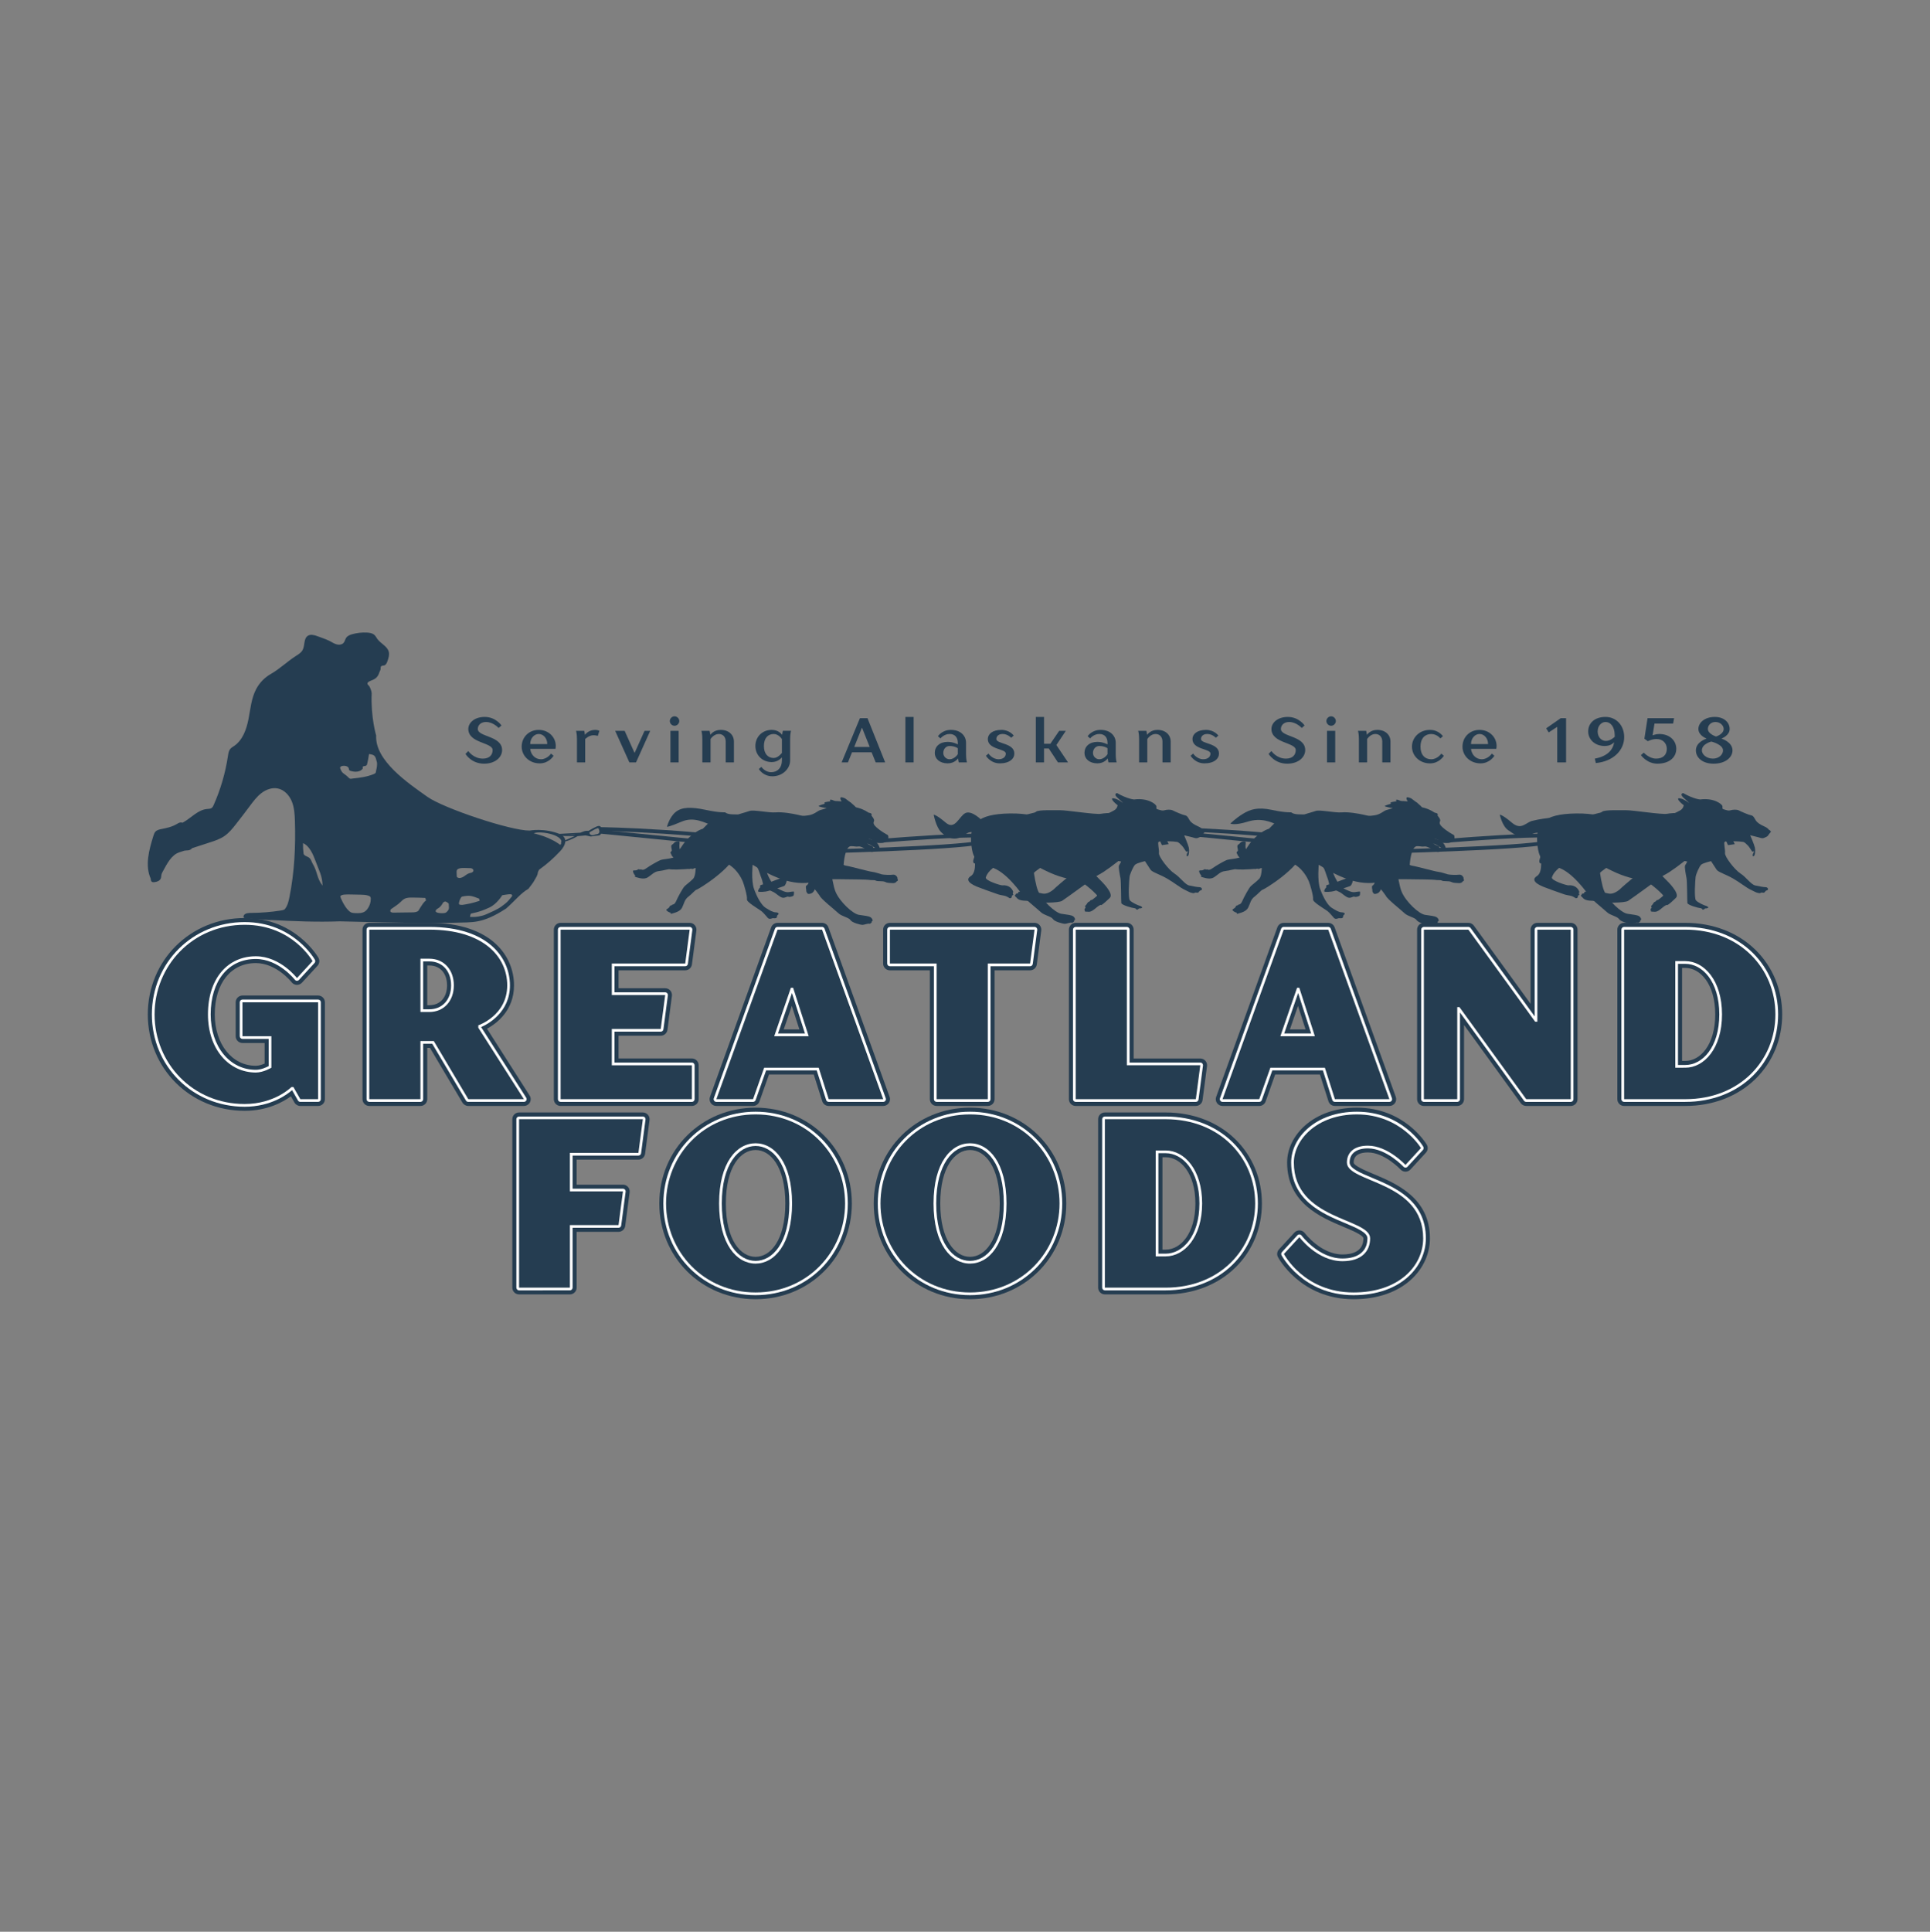 <?xml version="1.0" encoding="UTF-8"?>
<!-- Generator: Adobe Illustrator 28.0.0, SVG Export Plug-In . SVG Version: 6.00 Build 0)  -->
<svg xmlns="http://www.w3.org/2000/svg" xmlns:xlink="http://www.w3.org/1999/xlink" version="1.1" id="sketch" x="0px" y="0px" width="224.91px" height="225.06px" viewBox="0 0 224.91 225.06" style="enable-background:new 0 0 224.91 225.06;" xml:space="preserve">
<rect x="0" y="0" width="224.91" height="225.06" fill="#808080" stroke="none"/>
<style type="text/css">
	.st0{fill:#253D51;}
	.st1{fill-rule:evenodd;clip-rule:evenodd;fill:#253D51;}
	.st2{fill:#FFFFFF;}
</style>
<g>
	<g>
		<path class="st0" d="M54.243,87.833l0.331-0.331c0,0,0.589,0.883,1.693,0.883c0.736,0,1.141-0.405,1.141-0.994    c0-0.92-2.834-0.773-2.834-2.466c0-0.699,0.699-1.398,1.914-1.398c1.288,0,1.95,0.994,1.95,0.994l-0.331,0.294    c0,0-0.626-0.699-1.472-0.699c-0.589,0-0.957,0.368-0.957,0.81c0,0.957,2.834,0.773,2.834,2.466c0,0.81-0.773,1.582-2.098,1.582    C54.906,88.974,54.243,87.833,54.243,87.833z"></path>
		<path class="st0" d="M60.794,86.987c0-1.104,0.846-1.95,1.987-1.95c1.141,0,1.987,0.846,1.987,1.877    c0,0.184-0.037,0.331-0.037,0.331h-2.944c0.074,0.699,0.589,1.214,1.251,1.214c0.736,0,1.178-0.662,1.178-0.662l0.294,0.258    c0,0-0.515,0.883-1.619,0.883C61.677,88.937,60.794,88.054,60.794,86.987z M63.775,86.692c0-0.699-0.478-1.178-0.994-1.178    c-0.515,0-0.994,0.478-0.994,1.178H63.775z"></path>
		<path class="st0" d="M67.235,86.103c0-0.662-0.11-0.957-0.11-0.957h0.957c0,0,0.074,0.294,0.074,0.442h0.037    c0,0,0.368-0.552,1.178-0.552c0.294,0,0.478,0.11,0.478,0.11l-0.184,0.589c0,0-0.221-0.074-0.515-0.074    c-0.515,0-0.957,0.442-0.957,0.442v2.723h-0.957V86.103z"></path>
		<path class="st0" d="M71.688,85.147h1.104l1.141,2.539h0.037l1.141-2.539h0.662l-1.656,3.68h-0.773L71.688,85.147z"></path>
		<path class="st0" d="M78.055,84.006c0-0.294,0.258-0.552,0.552-0.552c0.294,0,0.552,0.258,0.552,0.552    c0,0.294-0.258,0.552-0.552,0.552C78.312,84.558,78.055,84.3,78.055,84.006z M78.128,85.147h0.957v3.68h-0.957V85.147z"></path>
		<path class="st0" d="M81.845,86.103c0-0.662-0.11-0.957-0.11-0.957h0.957c0,0,0.074,0.294,0.074,0.442h0.037    c0,0,0.368-0.552,1.178-0.552c0.957,0,1.546,0.589,1.546,1.362v2.429h-0.957v-2.429c0-0.552-0.331-0.883-0.81-0.883    c-0.589,0-0.957,0.589-0.957,0.589v2.723h-0.957V86.103z"></path>
		<path class="st0" d="M88.433,89.599l0.294-0.258c0,0,0.405,0.626,1.141,0.626s1.251-0.515,1.251-1.362v-0.331h-0.037    c0,0-0.405,0.515-1.141,0.515c-1.104,0-1.914-0.81-1.914-1.877c0-1.067,0.81-1.877,1.914-1.877c0.81,0,1.178,0.552,1.178,0.552    h0.037c0-0.147,0.074-0.442,0.074-0.442h0.957c0,0-0.11,0.294-0.11,0.957v2.502c0,0.957-0.883,1.84-2.061,1.84    C88.911,90.446,88.433,89.599,88.433,89.599z M91.119,87.723v-1.619c0,0-0.368-0.589-0.957-0.589    c-0.662,0-1.141,0.478-1.141,1.398c0,0.92,0.478,1.398,1.141,1.398C90.678,88.311,91.119,87.723,91.119,87.723z"></path>
		<path class="st0" d="M100.21,83.675h0.883l2.061,5.152h-1.104l-0.478-1.178H99.29l-0.478,1.178h-0.736L100.21,83.675z     M101.351,87.023l-0.883-2.208h-0.037l-0.883,2.208H101.351z"></path>
		<path class="st0" d="M105.51,83.527h0.957v5.299h-0.957C105.51,86.214,105.51,83.527,105.51,83.527z"></path>
		<path class="st0" d="M108.932,87.723c0-0.736,0.552-1.288,1.509-1.288c0.662,0,1.178,0.294,1.178,0.294v-0.184    c0-0.662-0.368-1.03-0.957-1.03c-0.662,0-1.067,0.515-1.067,0.515l-0.294-0.258c0,0,0.478-0.736,1.509-0.736    c1.104,0,1.766,0.662,1.766,1.509v1.325c0,0.662,0.111,0.957,0.111,0.957h-0.957c0,0-0.074-0.294-0.074-0.442h-0.037    c0,0-0.368,0.552-1.178,0.552C109.484,88.937,108.932,88.385,108.932,87.723z M111.618,87.87v-0.699c0,0-0.368-0.258-0.957-0.258    c-0.405,0-0.736,0.331-0.736,0.81c0,0.405,0.331,0.736,0.736,0.736C111.25,88.459,111.618,87.87,111.618,87.87z"></path>
		<path class="st0" d="M114.894,88.054l0.294-0.258c0,0,0.442,0.662,1.178,0.662c0.552,0,0.846-0.294,0.846-0.662    c0-0.589-2.097-0.442-2.097-1.693c0-0.552,0.515-1.067,1.582-1.067c0.957,0,1.435,0.662,1.435,0.662l-0.294,0.258    c0,0-0.405-0.442-0.994-0.442c-0.478,0-0.736,0.258-0.736,0.589c0,0.589,2.098,0.442,2.098,1.693c0,0.589-0.552,1.141-1.693,1.141    C115.409,88.937,114.894,88.054,114.894,88.054z"></path>
		<path class="st0" d="M120.709,83.527h0.957v3.128h0.736l1.03-1.509h0.773l-1.104,1.656l1.361,2.024h-1.177l-1.067-1.619h-0.552    v1.619h-0.957V83.527z"></path>
		<path class="st0" d="M126.377,87.723c0-0.736,0.552-1.288,1.509-1.288c0.662,0,1.177,0.294,1.177,0.294v-0.184    c0-0.662-0.368-1.03-0.957-1.03c-0.662,0-1.067,0.515-1.067,0.515l-0.294-0.258c0,0,0.478-0.736,1.509-0.736    c1.104,0,1.766,0.662,1.766,1.509v1.325c0,0.662,0.11,0.957,0.11,0.957h-0.957c0,0-0.074-0.294-0.074-0.442h-0.037    c0,0-0.368,0.552-1.177,0.552C126.929,88.937,126.377,88.385,126.377,87.723z M129.063,87.87v-0.699c0,0-0.368-0.258-0.957-0.258    c-0.405,0-0.736,0.331-0.736,0.81c0,0.405,0.331,0.736,0.736,0.736C128.695,88.459,129.063,87.87,129.063,87.87z"></path>
		<path class="st0" d="M132.743,86.103c0-0.662-0.11-0.957-0.11-0.957h0.957c0,0,0.073,0.294,0.073,0.442h0.037    c0,0,0.368-0.552,1.178-0.552c0.957,0,1.545,0.589,1.545,1.362v2.429h-0.957v-2.429c0-0.552-0.331-0.883-0.809-0.883    c-0.589,0-0.957,0.589-0.957,0.589v2.723h-0.957V86.103z"></path>
		<path class="st0" d="M138.742,88.054l0.294-0.258c0,0,0.442,0.662,1.177,0.662c0.552,0,0.847-0.294,0.847-0.662    c0-0.589-2.098-0.442-2.098-1.693c0-0.552,0.515-1.067,1.583-1.067c0.957,0,1.435,0.662,1.435,0.662l-0.295,0.258    c0,0-0.405-0.442-0.993-0.442c-0.479,0-0.736,0.258-0.736,0.589c0,0.589,2.097,0.442,2.097,1.693c0,0.589-0.552,1.141-1.693,1.141    C139.258,88.937,138.742,88.054,138.742,88.054z"></path>
		<path class="st0" d="M147.833,87.833l0.331-0.331c0,0,0.589,0.883,1.693,0.883c0.736,0,1.141-0.405,1.141-0.994    c0-0.92-2.833-0.773-2.833-2.466c0-0.699,0.699-1.398,1.913-1.398c1.288,0,1.95,0.994,1.95,0.994l-0.331,0.294    c0,0-0.625-0.699-1.472-0.699c-0.589,0-0.957,0.368-0.957,0.81c0,0.957,2.834,0.773,2.834,2.466c0,0.81-0.773,1.582-2.098,1.582    C148.495,88.974,147.833,87.833,147.833,87.833z"></path>
		<path class="st0" d="M154.567,84.006c0-0.294,0.257-0.552,0.552-0.552c0.294,0,0.552,0.258,0.552,0.552    c0,0.294-0.257,0.552-0.552,0.552C154.825,84.558,154.567,84.3,154.567,84.006z M154.641,85.147h0.957v3.68h-0.957V85.147z"></path>
		<path class="st0" d="M158.358,86.103c0-0.662-0.11-0.957-0.11-0.957h0.957c0,0,0.073,0.294,0.073,0.442h0.037    c0,0,0.368-0.552,1.178-0.552c0.957,0,1.545,0.589,1.545,1.362v2.429h-0.957v-2.429c0-0.552-0.331-0.883-0.809-0.883    c-0.589,0-0.957,0.589-0.957,0.589v2.723h-0.957V86.103z"></path>
		<path class="st0" d="M164.541,86.987c0-1.067,0.883-1.95,2.097-1.95c1.03,0,1.509,0.736,1.509,0.736l-0.295,0.258    c0,0-0.405-0.515-1.067-0.515c-0.736,0-1.251,0.515-1.251,1.472c0,0.957,0.515,1.472,1.251,1.472c0.736,0,1.178-0.662,1.178-0.662    l0.294,0.258c0,0-0.515,0.883-1.619,0.883C165.424,88.937,164.541,88.054,164.541,86.987z"></path>
		<path class="st0" d="M170.429,86.987c0-1.104,0.846-1.95,1.987-1.95c1.141,0,1.987,0.846,1.987,1.877    c0,0.184-0.037,0.331-0.037,0.331h-2.944c0.074,0.699,0.589,1.214,1.251,1.214c0.736,0,1.178-0.662,1.178-0.662l0.294,0.258    c0,0-0.515,0.883-1.619,0.883C171.313,88.937,170.429,88.054,170.429,86.987z M173.41,86.692c0-0.699-0.478-1.178-0.993-1.178    c-0.515,0-0.994,0.478-0.994,1.178H173.41z"></path>
		<path class="st0" d="M181.47,84.705h-0.037l-0.957,0.626l-0.295-0.478l1.693-1.178h0.626v5.152h-1.031V84.705z"></path>
		<path class="st0" d="M185.85,88.385c1.398-0.258,2.097-0.957,2.245-1.877h-0.037c0,0-0.294,0.405-1.067,0.405    c-1.141,0-1.913-0.773-1.913-1.693c0-0.957,0.736-1.693,2.024-1.693c1.214,0,2.171,0.957,2.171,2.355    c0,1.546-1.288,2.834-3.305,3.018L185.85,88.385z M188.168,85.846v-0.184c0-1.03-0.515-1.546-1.067-1.546    c-0.479,0-0.92,0.442-0.92,1.104c0,0.662,0.441,1.104,0.957,1.104C187.69,86.324,188.168,85.846,188.168,85.846z"></path>
		<path class="st0" d="M191.223,87.98l0.331-0.294c0,0,0.625,0.699,1.435,0.699c0.809,0,1.251-0.442,1.251-1.141    c0-0.648-0.471-1.141-1.178-1.141c-0.603,0-1.03,0.258-1.03,0.258l-0.405-0.294l0.368-2.392h3.091l-0.11,0.626h-2.171    l-0.221,1.362h0.037c0,0,0.353-0.147,0.736-0.147c1.207,0,1.987,0.758,1.987,1.729c0,0.957-0.773,1.73-2.208,1.73    C191.922,88.974,191.223,87.98,191.223,87.98z"></path>
		<path class="st0" d="M197.627,87.428c0-0.994,1.214-1.362,1.214-1.362V86.03c0,0-0.92-0.331-0.92-1.104    c0-0.699,0.699-1.398,1.913-1.398c1.097,0,1.73,0.662,1.73,1.398c0,0.773-0.92,1.104-0.92,1.104v0.037    c0,0,1.251,0.383,1.251,1.362c0,0.773-0.773,1.546-2.208,1.546C198.363,88.974,197.627,88.238,197.627,87.428z M200.791,87.428    c0-0.699-1.361-1.03-1.361-1.03s-1.104,0.258-1.104,1.03c0,0.442,0.515,0.957,1.288,0.957    C200.313,88.385,200.791,87.907,200.791,87.428z M200.865,84.926c0-0.405-0.405-0.81-0.957-0.81c-0.515,0-0.883,0.368-0.883,0.81    c0,0.589,0.957,0.883,0.957,0.883S200.865,85.544,200.865,84.926z"></path>
	</g>
	<path class="st0" d="M69.808,96.225c-0.266-0.022-1.22,0.576-1.22,0.576s-0.254-0.023-0.456,0.03   c-0.202,0.053-0.488,0.184-0.488,0.184l-2.527,0.144c0.031,0.041,0.06,0.083,0.084,0.13c0.851-0.036,1.999-0.077,1.812-0.031   c-0.155,0.039-0.969-0.034-1.712,0.027c0.022,0.045,0.06,0.054,0.073,0.103l1.586,0.038c0,0-0.795,0.328-1.026,0.442   c-0.066,0.033-0.252,0.148-0.53,0.177c-0.005,0.052-0.008,0.157-0.023,0.208c0.175-0.02,0.323-0.187,0.533-0.232   c0.573-0.122,1.4-0.604,1.4-0.604l0.91-0.083c0,0,0.337,0.051,0.479,0.096c0.142,0.045,0.266,0.022,0.446-0.017   c0.18-0.04,0.535-0.037,0.713-0.1c0.178-0.063,0.296-0.399,0.255-0.593C70.076,96.526,70.074,96.247,69.808,96.225z M69.832,96.99   c-0.067,0.146-0.143,0.187-0.337,0.205c-0.193,0.018-0.342,0.147-0.564,0.098c-0.222-0.05-0.29-0.288-0.192-0.343   c0.098-0.055,0.965-0.599,1.015-0.429C69.805,96.691,69.899,96.844,69.832,96.99z"></path>
	<g>
		<path class="st0" d="M83.517,97.005c0.07-0.003,0.632-0.149,0.884-0.197c0.252-0.048,0.839-0.327,0.975-0.402    c0.136-0.075,0.099-0.356,0.072-0.528c-0.027-0.172-0.207,0.04-0.502,0.126c-0.295,0.086-1.486,0.869-1.486,0.869    S83.447,97.008,83.517,97.005z"></path>
		<path class="st0" d="M120.14,95.24c0.195,0.007,0.298-0.032,0.495-0.099c0.197-0.067,0.287-0.19,0.291-0.359    c0.005-0.168-0.231-0.135-0.538-0.071c-0.307,0.063-1.04,0.28-1.04,0.28S119.945,95.234,120.14,95.24z M115.86,95.628    c0.102,0.003,0.959-0.177,1.045-0.174c0.086,0.003,0.885-0.053,1.026-0.059c0.141-0.006,0.236-0.034,0.238-0.139    c0.003-0.105-0.391-0.003-0.665,0.019c-0.274,0.022-1.94,0.322-1.94,0.322S115.759,95.625,115.86,95.628z"></path>
		<g>
			<path class="st0" d="M113.841,99.393c0.176-0.098,0.134-0.256,0.343-0.314c0.21-0.058,1.814-0.028,1.994-0.256     c0.179-0.228,0.143-0.594,0.635-0.42c0.492,0.173,2.082,0.294,2.513,0.166c0.431-0.128,0.701-0.288,0.88-0.49     c0.179-0.202,0.633-1.189,0.69-1.564c0.056-0.376,0.373-0.964,0.373-0.964s-0.178,0.176-0.249,0.239     c-0.071,0.063-0.082,0.453-0.197,0.449c-0.115-0.004-0.129,0.074-0.133,0.23c-0.004,0.156-0.009,0.312-0.078,0.336     c-0.07,0.024-0.188,0.111-0.227,0.291c-0.04,0.181,0.026,0.3-0.137,0.373c-0.164,0.072-0.407,0.116-0.41,0.194     c-0.002,0.078-0.05,0.141-0.192,0.254c-0.142,0.112-0.104,0.009-0.258,0.134c-0.153,0.125-0.55,0.267-0.55,0.267     s-0.37,0.026-0.415-0.04c-0.044-0.067-0.001,0.039-0.265-0.022c-0.264-0.061-0.302,0.055-0.403-0.053     c-0.101-0.108-0.139,0.021-0.318-0.18c-0.179-0.202-0.203-0.163-0.294-0.232c-0.09-0.068-0.366-0.117-0.446-0.146     c-0.08-0.029-0.301,0.015-0.328-0.259c-0.027-0.275-0.071-0.341-0.068-0.484c0.004-0.143-0.147-0.109,0.068-0.362     c0.215-0.253,0.248-0.187,0.219-0.422c-0.028-0.236-0.286-0.114-0.013-0.365c0.273-0.251,0.327-0.132,0.355-0.326     c0.029-0.194,0.005-0.182,0.147-0.281c0.141-0.099,0.137,0.057,0.303-0.106c0.166-0.163,0.095-0.088,0.247-0.174     c0.152-0.086,0.356,0.078,0.33,0.168c-0.026,0.09,0.021,0.509,0.037,0.77c0.016,0.261,0.015,0.73,0.187,0.762     c0.172,0.032,0.837-0.192,1.073-0.392c0.237-0.2,0.89-1.284,1.054-1.356c0.164-0.072,0.151-0.034,0.446-0.258     c0.295-0.224,1.968-0.153,2.776-0.163c0.809-0.011,4.166,0.536,4.781,0.414c0.615-0.122,2.453-0.149,3.306-0.119     c0.854,0.03,2.274,0.027,2.886,0.036c0.612,0.008,0.556-0.072,0.556-0.072s-0.784-0.47-0.53-0.461     c0.254,0.009,0.8,0.314,1.114,0.221c0.314-0.093,0.777-0.129,1.039,0.01c0.262,0.139,1.141,0.521,1.439,0.571     c0.299,0.049,0.414,0.47,0.571,0.658c0.157,0.188,0.405,0.392,0.918,0.618c0.514,0.226,0.509,0.382,0.555,0.397     c0.046,0.015,0.296,0.167,0.212,0.281c-0.084,0.114-0.202,0.214-0.275,0.355c-0.073,0.141-0.295,0.237-0.517,0.32     c-0.222,0.083-0.415-0.015-0.69-0.089c-0.275-0.075-0.906-0.227-0.906-0.227s0.478,1.097,0.549,1.451     c0.071,0.354,0.021,0.912-0.131,0.985c-0.152,0.073-0.147-0.122-0.097-0.264c0.05-0.142,0.083-0.075,0.085-0.14     c0.002-0.065-0.005-0.222-0.005-0.222s-0.074,0.154-0.153,0.099c-0.079-0.055-0.321-0.519-0.501-0.694     c-0.18-0.175-0.382-0.404-0.566-0.436c-0.184-0.032-0.621-0.074-1.199-0.081c-0.577-0.007-0.796-0.015-0.949,0.071     c-0.153,0.086,0.079,0.901,0.033,1.316c-0.046,0.415,1.125,1.94,1.794,2.367c0.67,0.427,1.235,1.293,1.729,1.402     c0.494,0.108,0.93,0.189,1.219,0.199c0.288,0.01,0.361,0.325,0.14,0.37c-0.221,0.044-0.215,0.266-0.377,0.273     c-0.162,0.007-0.218-0.06-0.335,0.014c-0.117,0.074-0.255,0.03-0.427-0.015c-0.172-0.045-0.262-0.113-0.764-0.352     c-0.502-0.239-1.236-0.837-2.054-1.309c-0.819-0.471-1.724-0.737-1.901-1.017c-0.177-0.28-0.654-1-0.654-1     s-0.907,0.216-1.131,0.403c-0.225,0.187-0.619,1.098-0.663,1.435c-0.044,0.337-0.195,2.467,0.04,2.736     c0.235,0.269,1.023,0.609,1.138,0.626c0.115,0.017,0.422,0.184,0.235,0.269c-0.187,0.085-0.277-0.01-0.349,0.079     c-0.072,0.089-0.212,0.136-0.257,0.095c-0.045-0.041-0.076-0.159-0.261-0.165c-0.185-0.006-1.48-0.351-1.508-0.599     c-0.028-0.248-0.024-2.488-0.094-2.868c-0.07-0.38-0.274-1.364-0.166-1.516c0.108-0.152,0.243-0.447,0.243-0.447     s-1.264-0.239-2.469-0.529c-1.205-0.289-1.887-0.678-2.62-0.899c-0.733-0.221-2.281-0.21-2.391,0.021     c-0.11,0.231-0.572,1.061-1.069,1.499c-0.497,0.438-1.447,0.965-1.711,1.333c-0.264,0.368-0.253,0.811-0.247,1.007     c0.006,0.196,0.266,0.843,0.459,0.967c0.193,0.124,0.198,0.372,0.487,0.343c0.289-0.029,0.489,0.277,0.304,0.271     c-0.185-0.006-0.12,0.152-0.246,0.122c-0.126-0.031-0.286-0.114-0.286-0.114s-0.004,0.143-0.096,0.14     c-0.092-0.003-0.237-0.203-0.373-0.312c-0.136-0.109-0.431-0.705-0.831-1.292c-0.4-0.587-0.58-1.596-0.427-1.708     c0.153-0.112,0.845-0.491,0.957-0.774c0.112-0.283,0.212-0.566,0.212-0.566s-1.602-0.108-2.176-0.245     c-0.574-0.137-1.286,0.137-1.586,0.14c-0.3,0.002-1.513,0.012-1.852,0.17c-0.339,0.157-0.819,0.388-0.951,0.553     c-0.132,0.165-0.28,0.107-0.321-0.076c-0.041-0.184,0.094-0.466,0.145-0.659C113.617,99.567,113.666,99.491,113.841,99.393z"></path>
			<polygon class="st0" points="134.605,94.88 136.186,98.352 135.401,98.463 133.735,94.815    "></polygon>
		</g>
		<g>
			<path class="st0" d="M78.152,99.285c0.064-0.156,0.161-0.06,0.133-0.275c-0.028-0.215-0.125-0.453-0.001-0.569     c0.124-0.116,0.188-0.129,0.256-0.222c0.068-0.093,0.23-0.171,0.326-0.191c0.096-0.02,0.228,0.016,0.26,0     c0.032-0.016,0.089,0.095,0.063,0.298c-0.027,0.203-0.044,0.663,0.158,0.713c0.202,0.05,0.923,0.277,1.376,0.059     c0.453-0.218,1.116-0.518,1.386-0.988c0.27-0.47,0.444-0.92,0.761-1.094c0.317-0.174,0.812-0.29,0.88-0.392     c0.068-0.102,1.563-1.207,1.854-1.489c0.291-0.282,1.287-0.48,1.746-0.652c0.459-0.173,2.218,0.233,3.033,0.165     c0.816-0.068,1.994,0.146,2.562,0.275c0.568,0.128,0.55,0.171,1.257,0.069c0.707-0.102,1.093-0.538,1.389-0.615     c0.296-0.078,0.747-0.222,0.747-0.222s-1.074-0.174-0.931-0.264c0.143-0.09,0.713-0.251,0.713-0.251s-0.131-0.131,0.069-0.184     c0.2-0.053,0.905-0.16,1.337-0.13c0.432,0.03,1.413,0.109,1.539,0.14c0.126,0.031,0.24,0.305,0.485,0.5     c0.246,0.195,0.816,0.389,1.04,0.438c0.224,0.049,0.5,0.223,0.587,0.263c0.086,0.039,0.431,0.041,0.4,0.261     c-0.032,0.22-0.15,0.401-0.372,0.497c-0.222,0.096-0.816,0.155-1.139,0.11c-0.323-0.044-0.654-0.112-0.783-0.099     c-0.129,0.013-0.185,0.143-0.185,0.143s0.637,0.244,0.816,0.39c0.179,0.146,0.676,0.613,0.677,0.78     c0.001,0.167,0.067,0.405,0.151,0.477c0.085,0.072,0.269,0.496,0.131,0.487c-0.137-0.009-0.251-0.273-0.326-0.356     c-0.074-0.083-0.179-0.146-0.179-0.146s-0.039,0.164-0.164,0.122c-0.126-0.042-0.301-0.076-0.511-0.202     c-0.21-0.126-0.678-0.391-0.981-0.434c-0.303-0.043-0.437,0.059-0.721,0.217c-0.284,0.158-0.977,0.388-1.15,0.498     c-0.174,0.11-0.322,0.844-0.582,1.093c-0.26,0.249-0.484,0.933-0.759,1.103c-0.275,0.17-0.696,0.592-1.118,0.637     c-0.423,0.045-1.034,0.181-1.034,0.181s0.655,1.008,1.219,1.269c0.564,0.261,0.621,1.391,0.485,1.707     c-0.135,0.316-0.256,0.605-0.564,0.702c-0.307,0.097-0.37,0.034-0.466-0.121c-0.097-0.155-0.063-0.286-0.063-0.286     s-0.12-0.452,0.015-0.517c0.135-0.065,0.292-0.291,0.278-0.529c-0.013-0.238-0.24-0.417-0.621-0.65     c-0.382-0.234-1.685-0.901-1.685-0.901s-0.187,1.986-0.589,2.136c-0.402,0.15-0.776,0.257-0.776,0.257s0.74,0.407,1.093,0.446     c0.353,0.039,0.863-0.163,0.855-0.015c-0.008,0.147,0.018,0.401-0.117,0.466c-0.135,0.065-0.402,0.15-0.543,0.081     c-0.141-0.069-0.377,0.181-0.689,0.115c-0.312-0.066-0.723-0.48-0.965-0.615c-0.242-0.135-0.487-0.226-0.487-0.226     s-0.402,0.15-0.876,0.162c-0.474,0.012-0.566,0.02-0.475-0.211c0.091-0.231,0.214-0.311,0.214-0.311s-0.067-0.212,0.054-0.263     c0.121-0.051,0.28-0.084,0.28-0.084s-0.08-0.465-0.196-0.739c-0.117-0.274-0.29-0.953-0.472-1.217     c-0.183-0.264-0.543-0.408-0.543-0.408s-0.196,1.927,0.158,2.899c0.354,0.973,0.869,1.897,1.352,2.196     c0.483,0.3,0.826,0.516,1.18,0.526c0.354,0.01,0.397,0.191,0.247,0.284c-0.15,0.093-0.058,0.337-0.218,0.385     c-0.16,0.048-0.302-0.006-0.408,0.016c-0.106,0.022-0.351,0.168-0.55-0.038c-0.199-0.206-0.455-0.565-0.745-0.792     c-0.29-0.227-1.756-1.054-1.686-1.375c0.07-0.321-0.339-1.742-0.502-2.123c-0.163-0.381-0.628-1.258-1.438-1.817     c-0.81-0.559-1.264-0.665-1.501-1.392c-0.237-0.727-0.156-1.477-0.156-1.477s-0.676-0.136-0.885,0.339     c-0.21,0.474-0.584,1.07-0.567,1.501c0.016,0.431-0.025,0.694-0.058,0.825c-0.033,0.131-0.067-0.212-0.067-0.212l-0.214,0.548     l-0.014-0.223c0,0-0.113,0.155-0.209,0.223c-0.096,0.068-0.073-0.109-0.073-0.109s-0.028,0.134-0.157,0.188     c-0.129,0.053-0.133-0.009-0.133-0.009l0.06-0.094c0,0-0.124,0.107-0.248,0.205c-0.124,0.098-0.275,0.123-0.275,0.123     l0.078-0.137c0,0-0.242,0.099-0.281,0.096c-0.039-0.003-0.191,0.031-0.218-0.042c-0.028-0.073-0.142-0.152-0.236-0.158     c-0.094-0.007-0.069,0.102-0.23,0.028c-0.162-0.073-0.497-0.274-0.557-0.341c-0.059-0.066-0.033-0.127-0.153-0.233     c-0.12-0.106-0.315-0.155-0.359-0.211c-0.044-0.056-0.097-0.096-0.098-0.22s-0.283-0.313-0.313-0.475     C78.209,99.413,78.089,99.441,78.152,99.285z M89.363,101.51c-0.006,0.355,0.525,1.221,0.525,1.221s0.872-0.34,1.006-0.375     c0.133-0.035,0.164-2.047,0.164-2.047l-1.626,0.184C89.432,100.493,89.369,101.155,89.363,101.51z"></path>
			<g>
				<path class="st0" d="M95.85,94.889c0,0,0.471,0.915,0.624,1.094c0.153,0.179,1.065,0.988,1.088,0.975      c0.024-0.013,0.153,0.046,0.206,0.186c0.037,0.099,0.109,0.288-0.159,0.325c-0.194,0.027-0.206,0.013-0.306-0.066      c-0.1-0.08-0.118-0.232-0.118-0.232s-0.747-0.683-1.006-0.995c-0.259-0.312-0.635-1.121-0.635-1.121L95.85,94.889z       M97.414,97.402c0.065,0.013,0.271-0.046,0.335-0.106c0.065-0.06-0.159-0.212-0.159-0.212s-0.188,0.126-0.253,0.186      C97.273,97.329,97.35,97.389,97.414,97.402z"></path>
			</g>
		</g>
	</g>
	<g>
	</g>
	<g>
		<path class="st0" d="M133.66,96.307c0,0,1.474-0.025,1.992,0.299c0,0,1.038,0.009,0.341,0.431c-0.452,0.274-2.47-0.177-2.47-0.177    "></path>
		<g>
			<path class="st0" d="M116.195,100.687c0,0,1.762-1.339,4.647,0.237c2.936,1.604,5.384,2.225,7.724,0.68     c2.335-1.542,4.235-3.484,4.235-3.484s0.188-0.194,0.38-0.163c0.459,0.074,0.281-0.324,0.656-0.501     c0.375-0.177,1.416,0.171,1.657,0.129c0.241-0.043,0.739-0.383,0.328-0.459c-0.411-0.075-0.172-0.25-0.497-0.242     c-0.324,0.008-0.836-0.145-0.97-0.26c-0.134-0.115-0.366-0.259,0.221-0.384c0.586-0.125,1.027,0.022,1.306,0.031     c0.28,0.009,1.045-0.185,0.962-0.552c0,0,0.253-0.014,0.191-0.289c-0.062-0.276-0.121-0.419-0.359-0.411     c0,0-0.78-0.133-1.431-0.415c-0.651-0.282-0.446-0.494-0.493-0.692c-0.047-0.198-0.921-0.977-2.594-0.767     c0,0-0.742-0.038-1.992-0.749c-0.63,0.193,0.521,0.865,0.697,1.163c0,0-0.439-0.379-0.921-0.514     c-0.769-0.216-0.118,0.464,0.301,0.769c0,0-0.036,0.413-0.45,0.622c-0.414,0.209-0.575,0.356-1.327,0.532     c-0.753,0.176-1.671,1.027-2.947,1.044s-2.5,0.185-3.397,0.247c-1.316,0.091-3.541-0.637-4.302-0.746     c-0.762-0.109-1.695,0.239-2.263-0.023"></path>
			<path class="st1" d="M114.435,95.588c0,0-1.175-1.212-1.92-0.866c-0.746,0.346-1.206,2.056-2.306,1.119     c-1.1-0.937-1.405-0.927-1.405-0.927s0.266,1.435,0.87,2.037c0.603,0.602,1.643,1.21,2.848,0.247     c0.93-0.743,2.049,0.346,2.31,0.358"></path>
			<path class="st0" d="M127.982,101.909c0,0-3.775,2.768-4.212,3.043c-0.437,0.275-2.814,0.259-3.476,0.082     c-0.654-0.175-1.452,0.058-1.848-0.475c-0.345-0.28-0.107-0.286-0.107-0.286s-0.03-0.165,0.185-0.171     c0.215-0.007,0.062-0.228,0.277-0.213c0.215,0.015,0.389-0.145,0.602-0.064c0.214,0.081,0.195-0.094,0.373,0.062     c0.178,0.157,0.637,0.396,1.061,0.175c0.424-0.221,0.792,0.497,1.932-0.426c0.545-0.546,3.292-2.792,3.292-2.792"></path>
			<path class="st0" d="M125.765,100.126c0.483,0.406,1.915,1.87,2.313,2.27c0.253,0.254,1.828,1.745,1.225,2.237     c-0.039,0.032-1.026,1.02-1.04,0.782c-0.569,0.243-0.937,0.928-1.551,0.803c-0.451,0.018-0.28-0.142-0.28-0.142     s-0.138-0.102,0.017-0.247c0.154-0.145-0.114-0.208,0.055-0.337c0.169-0.129,0.185-0.36,0.399-0.439     c0.214-0.079,0.077-0.196,0.318-0.197c0.052,0,0.627-0.476,0.634-0.509c0.024-0.12-3.148-3.263-6.025-3.176     c-0.54-0.551,3.134-1.671,3.134-1.671"></path>
			<path class="st0" d="M120.137,98.73c0,0,0.321,3.894,0.833,5.069c0.513,1.174,1.987,2.534,2.692,2.658     c0.705,0.124,1.154,0.124,1.41,0.309c0.18,0.13,0.288,0.417,0.144,0.433c-0.069,0.007-0.004,0.13-0.08,0.185     c-0.064,0.046-0.142,0.142-0.232,0.117c-0.2-0.055-0.601,0.13-0.793,0.13c-0.256,0-1.218-0.247-1.41-0.556     c-0.192-0.309-1.026-0.433-1.41-0.804c-0.385-0.371-2.051-1.669-2.179-2.04c0,0-1.923-2.843-3.718-3.214     c-1.795-0.371-2.051-1.422-2.179-2.411c-0.335-2.583,0.577-3.771,4.487-3.832c3.91-0.062,6.346,1.607,6.667,1.607"></path>
			<path class="st0" d="M113.534,99.719c0,0,0.385,1.885-0.419,2.362c-0.405,0.24-0.542,0.698,0.74,1.224     c0.432,0.177,1.536,0.573,2.468,0.896c0.273,0.095,0.644,0.123,0.849,0.193c0.293,0.1,0.449,0.246,0.477,0.252     c0.049,0.01,0.292,0.019,0.26-0.26c-0.008-0.072,0.124-0.058,0.16-0.131c0.03-0.06-0.056-0.125-0.048-0.193     c0.008-0.07,0.073-0.095,0.048-0.17c-0.089-0.267-0.408-0.818-1.269-0.742c-0.173,0.015-2.031-0.553-1.92-0.927     c0.128-0.433,0.609-1.204,2.209-1.909"></path>
		</g>
	</g>
	<g>
		<g>
			<path class="st0" d="M100.41,97.5c0,0,1.599,0.279,1.945,0.914c0.346,0.635,0.087,0.806-0.006,0.697     c-0.449-0.525-1.891-1.174-1.891-1.174"></path>
			<g>
				<path class="st0" d="M98.318,100.686c0,0,0.128-2.102,0.855-2.102c0.451,0,0.496,0.087,0.885,0.036      c0.39-0.05,1.238,0.599,1.469,0.633c0.231,0.034,0.776-0.131,0.424-0.329c-0.352-0.198-0.087-0.288-0.384-0.381      c-0.297-0.093-0.719-0.394-0.809-0.544c-0.09-0.149-0.261-0.356,0.306-0.292c0.567,0.064,0.926,0.338,1.178,0.433      c0.251,0.095,0.999,0.15,1.026-0.221c0,0,0.233,0.065,0.253-0.213c0.02-0.278,0.006-0.431-0.213-0.497      c0,0-0.671-0.366-1.184-0.832c-0.513-0.466-0.268-0.602-0.257-0.802c0.012-0.2-0.567-1.202-2.143-1.522      c0,0-0.038-0.168-1.235-1.034c-1.188-0.523-0.132,0.687-0.055,1.022c0,0-0.673-0.483-1.014-0.651      c-1.581-0.783,0,0.701,0.086,0.989c0,0,0.149,0.086-0.285,0.154c-0.433,0.068-2.068,0.168-3.262,1.042      c-1.239,0.907-2.762,0.198-3.931-0.082c-1.202-0.288-2.645-0.326-3.342-0.52c-0.696-0.194-1.605,0.046-2.104-0.278      c-0.499-0.324-1.851,1.003-2.683,1.867c0,0-0.669,0.136-1.646,1.054c-0.974,0.915-1.34,2.179-1.845,2.318      c-0.505,0.139-1.036,0.161-1.333,0.237c-0.297,0.077-1.32,0.674-1.777,1c-0.457,0.327-0.544,0.061-0.669,0.128      c-0.126,0.067-0.11-0.122-0.323,0.025c-0.213,0.147-0.411,0.04-0.517,0.113c-0.107,0.073,0.148,0.545,0.262,0.582      c0,0-0.201,0.108,0.072,0.175c0.273,0.067,0.911,0.317,1.381,0.016c0.47-0.301,0.731-0.67,1.293-0.725      c0.563-0.055,1.091-0.272,1.301-0.204c0.21,0.068,4.714,0.104,6.483-1.352c0,0,0.808-0.58,3.538,1.062      c2.73,1.642,5.174,2.436,7.654,1.47C98.256,101.496,98.318,100.686,98.318,100.686z"></path>
				<path class="st1" d="M84.708,95.969c0,0-0.732,0.561-1.675,0.216c-0.943-0.345-2.166-1.073-3.597-0.46      c-1.498,0.641-1.71,0.601-1.71,0.601s0.272-1.107,0.998-1.711c0.726-0.604,1.82-0.622,3.535-0.255      c1.679,0.36,2.107,0.247,2.259,0.306"></path>
				<path class="st0" d="M81.078,99.487c0.021,1.281,0.051,2.518-0.303,2.892c-0.354,0.373-0.79,0.665-1,0.881      c-0.21,0.215-0.768,1.231-0.986,1.734c-0.219,0.503-0.426,0.33-0.498,0.45c-0.071,0.12-0.154-0.044-0.259,0.186      c-0.105,0.23-0.326,0.244-0.378,0.359c-0.052,0.115,0.401,0.37,0.516,0.341c0,0-0.115,0.192,0.15,0.106      c0.264-0.086,0.927-0.21,1.17-0.698c0.243-0.489,0.274-0.925,0.719-1.26c0.445-0.335,0.78-0.785,0.991-0.837      c0.211-0.052,4.017-2.343,4.766-4.447"></path>
				<path class="st0" d="M98.036,100.3c0,0,0.03,0.485,0.545,0.558c0.514,0.072,2.689,0.681,3.048,0.715      c0.359,0.033,0.901,0.242,1.124,0.295c0.223,0.053,0.994,0.09,1.31,0.039c0.316-0.051,0.575,0.311,0.516,0.47      c0,0,0.158,0.245-0.065,0.287c0,0-0.123,0.255-0.497,0.225s-0.602-0.002-0.868-0.139c-0.266-0.137-0.883-0.04-1.077-0.148      c-0.193-0.108-0.514-0.025-0.854-0.095c-0.339-0.07-6.109-0.096-6.337-0.068"></path>
				<path class="st0" d="M96.547,98.853c0,0,0.321,3.894,0.833,5.069c0.513,1.174,1.987,2.534,2.692,2.658      c0.705,0.124,1.154,0.124,1.41,0.309c0.18,0.13,0.289,0.417,0.144,0.433c-0.069,0.007-0.004,0.13-0.08,0.185      c-0.064,0.046-0.142,0.142-0.232,0.117c-0.2-0.055-0.601,0.13-0.793,0.13c-0.256,0-1.218-0.247-1.41-0.556      c-0.192-0.309-1.026-0.433-1.41-0.804c-0.385-0.371-2.051-1.669-2.179-2.04c0,0-1.923-2.843-3.718-3.214"></path>
			</g>
		</g>
	</g>
	<path class="st0" d="M93.711,98.974l-0.029-0.005c-12.016-2.01-23.613-2.16-23.729-2.161l0.005-0.439   c0.116,0.001,11.727,0.151,23.767,2.162c0.752-0.075,15.252-1.507,20.49-1.391c1.974-0.123,4.019,0.099,6.184,0.335   c3.219,0.351,6.869,0.748,11.312,0.111l0.062,0.434c-4.497,0.645-8.176,0.244-11.421-0.109c-2.145-0.234-4.172-0.455-6.128-0.332   c-5.342-0.117-20.334,1.377-20.484,1.392L93.711,98.974z"></path>
	<path class="st0" d="M93.792,99.481l-0.013-0.001l-23.776-2.352l0.043-0.437l23.762,2.351c0.57-0.013,17.654-0.423,20.45-1.113   l0.042-0.006c1.994-0.098,4.036,0.152,6.197,0.417c3.215,0.393,6.858,0.84,11.309,0.262l0.057,0.435   c-4.506,0.585-8.179,0.135-11.419-0.262c-2.135-0.261-4.151-0.508-6.102-0.415c-2.935,0.706-19.818,1.104-20.537,1.121   L93.792,99.481z"></path>
	<g>
		<path class="st0" d="M149.487,97.005c0.07-0.003,0.632-0.149,0.884-0.197c0.252-0.048,0.839-0.327,0.975-0.402    c0.136-0.075,0.099-0.356,0.072-0.528c-0.027-0.172-0.207,0.04-0.502,0.126c-0.295,0.086-1.486,0.869-1.486,0.869    S149.417,97.008,149.487,97.005z"></path>
		<path class="st0" d="M186.11,95.24c0.195,0.007,0.298-0.032,0.495-0.099c0.197-0.067,0.287-0.19,0.291-0.359    c0.005-0.168-0.231-0.135-0.538-0.071c-0.307,0.063-1.04,0.28-1.04,0.28S185.914,95.234,186.11,95.24z M181.83,95.628    c0.102,0.003,0.959-0.177,1.045-0.174c0.086,0.003,0.885-0.053,1.026-0.059c0.141-0.006,0.236-0.034,0.238-0.139    c0.003-0.105-0.391-0.003-0.665,0.019c-0.274,0.022-1.94,0.322-1.94,0.322S181.729,95.625,181.83,95.628z"></path>
		<g>
			<path class="st0" d="M179.811,99.393c0.176-0.098,0.134-0.256,0.343-0.314c0.21-0.058,1.814-0.028,1.994-0.256     c0.179-0.228,0.143-0.594,0.635-0.42c0.492,0.173,2.082,0.294,2.513,0.166c0.431-0.128,0.701-0.288,0.88-0.49     c0.179-0.202,0.633-1.189,0.69-1.564c0.056-0.376,0.373-0.964,0.373-0.964s-0.178,0.176-0.249,0.239     c-0.071,0.063-0.082,0.453-0.197,0.449c-0.115-0.004-0.129,0.074-0.133,0.23c-0.004,0.156-0.009,0.312-0.079,0.336     c-0.07,0.024-0.188,0.111-0.227,0.291c-0.04,0.181,0.026,0.3-0.137,0.373c-0.164,0.072-0.407,0.116-0.41,0.194     c-0.002,0.078-0.05,0.141-0.192,0.254c-0.142,0.112-0.104,0.009-0.258,0.134c-0.153,0.125-0.55,0.267-0.55,0.267     s-0.37,0.026-0.415-0.04c-0.044-0.067-0.001,0.039-0.265-0.022c-0.264-0.061-0.302,0.055-0.403-0.053     c-0.101-0.108-0.139,0.021-0.318-0.18c-0.179-0.202-0.203-0.163-0.294-0.232c-0.09-0.068-0.366-0.117-0.446-0.146     c-0.08-0.029-0.301,0.015-0.328-0.259c-0.027-0.275-0.071-0.341-0.068-0.484c0.004-0.143-0.147-0.109,0.068-0.362     c0.215-0.253,0.248-0.187,0.219-0.422c-0.028-0.236-0.286-0.114-0.013-0.365c0.273-0.251,0.327-0.132,0.355-0.326     c0.029-0.194,0.005-0.182,0.147-0.281c0.141-0.099,0.137,0.057,0.303-0.106c0.166-0.163,0.095-0.088,0.247-0.174     c0.152-0.086,0.356,0.078,0.33,0.168c-0.026,0.09,0.021,0.509,0.037,0.77c0.016,0.261,0.015,0.73,0.187,0.762     c0.172,0.032,0.837-0.192,1.073-0.392c0.237-0.2,0.89-1.284,1.054-1.356c0.164-0.072,0.151-0.034,0.446-0.258     c0.295-0.224,1.968-0.153,2.776-0.163c0.809-0.011,4.166,0.536,4.781,0.414c0.615-0.122,2.453-0.149,3.306-0.119     c0.854,0.03,2.274,0.027,2.886,0.036c0.612,0.008,0.556-0.072,0.556-0.072s-0.784-0.47-0.53-0.461     c0.254,0.009,0.8,0.314,1.114,0.221c0.314-0.093,0.777-0.129,1.039,0.01c0.262,0.139,1.141,0.521,1.439,0.571     c0.299,0.049,0.414,0.47,0.571,0.658c0.157,0.188,0.405,0.392,0.918,0.618c0.514,0.226,0.509,0.382,0.555,0.397     c0.046,0.015,0.296,0.167,0.212,0.281c-0.084,0.114-0.202,0.214-0.275,0.355c-0.073,0.141-0.295,0.237-0.517,0.32     c-0.222,0.083-0.415-0.015-0.69-0.089c-0.275-0.075-0.906-0.227-0.906-0.227s0.478,1.097,0.549,1.451     c0.071,0.354,0.021,0.912-0.131,0.985c-0.152,0.073-0.147-0.122-0.097-0.264c0.05-0.142,0.083-0.075,0.085-0.14     c0.002-0.065-0.005-0.222-0.005-0.222s-0.074,0.154-0.153,0.099c-0.079-0.055-0.321-0.519-0.501-0.694     c-0.18-0.175-0.382-0.404-0.566-0.436c-0.184-0.032-0.621-0.074-1.199-0.081c-0.577-0.007-0.796-0.015-0.949,0.071     c-0.153,0.086,0.079,0.901,0.033,1.316c-0.046,0.415,1.125,1.94,1.794,2.367c0.67,0.427,1.235,1.293,1.729,1.402     c0.494,0.108,0.93,0.189,1.219,0.199c0.288,0.01,0.361,0.325,0.14,0.37c-0.221,0.044-0.215,0.266-0.377,0.273     c-0.162,0.007-0.218-0.06-0.335,0.014c-0.117,0.074-0.255,0.03-0.427-0.015c-0.172-0.045-0.262-0.113-0.764-0.352     c-0.502-0.239-1.236-0.837-2.054-1.309c-0.819-0.471-1.724-0.737-1.901-1.017c-0.177-0.28-0.654-1-0.654-1     s-0.907,0.216-1.131,0.403c-0.225,0.187-0.619,1.098-0.663,1.435c-0.044,0.337-0.195,2.467,0.04,2.736     c0.235,0.269,1.023,0.609,1.138,0.626c0.115,0.017,0.422,0.184,0.235,0.269c-0.187,0.085-0.277-0.01-0.349,0.079     c-0.072,0.089-0.212,0.136-0.257,0.095c-0.045-0.041-0.076-0.159-0.261-0.165c-0.185-0.006-1.48-0.351-1.508-0.599     c-0.028-0.248-0.024-2.488-0.094-2.868c-0.07-0.38-0.274-1.364-0.166-1.516c0.108-0.152,0.243-0.447,0.243-0.447     s-1.264-0.239-2.469-0.529c-1.205-0.289-1.887-0.678-2.62-0.899c-0.733-0.221-2.281-0.21-2.391,0.021     c-0.11,0.231-0.572,1.061-1.069,1.499c-0.497,0.438-1.447,0.965-1.711,1.333c-0.264,0.368-0.253,0.811-0.247,1.007     c0.006,0.196,0.266,0.843,0.459,0.967c0.193,0.124,0.198,0.372,0.487,0.343c0.29-0.029,0.489,0.277,0.304,0.271     c-0.185-0.006-0.12,0.152-0.246,0.122c-0.126-0.031-0.286-0.114-0.286-0.114s-0.004,0.143-0.096,0.14     c-0.092-0.003-0.237-0.203-0.373-0.312c-0.136-0.109-0.431-0.705-0.831-1.292c-0.4-0.587-0.58-1.596-0.427-1.708     c0.153-0.112,0.845-0.491,0.957-0.774c0.112-0.283,0.212-0.566,0.212-0.566s-1.602-0.108-2.176-0.245     c-0.574-0.137-1.286,0.137-1.586,0.14c-0.3,0.002-1.513,0.012-1.852,0.17c-0.339,0.157-0.819,0.388-0.951,0.553     c-0.132,0.165-0.28,0.107-0.321-0.076c-0.041-0.184,0.094-0.466,0.145-0.659C179.587,99.567,179.635,99.491,179.811,99.393z"></path>
			<polygon class="st0" points="200.574,94.88 202.155,98.352 201.371,98.463 199.704,94.815    "></polygon>
		</g>
		<g>
			<path class="st0" d="M144.122,99.285c0.064-0.156,0.161-0.06,0.133-0.275c-0.028-0.215-0.125-0.453-0.001-0.569     c0.124-0.116,0.188-0.129,0.256-0.222c0.068-0.093,0.23-0.171,0.326-0.191c0.096-0.02,0.228,0.016,0.26,0     c0.032-0.016,0.089,0.095,0.063,0.298c-0.027,0.203-0.044,0.663,0.158,0.713c0.202,0.05,0.923,0.277,1.376,0.059     c0.453-0.218,1.116-0.518,1.386-0.988c0.27-0.47,0.444-0.92,0.761-1.094c0.317-0.174,0.812-0.29,0.88-0.392     c0.068-0.102,1.563-1.207,1.854-1.489c0.291-0.282,1.287-0.48,1.746-0.652c0.459-0.173,2.218,0.233,3.033,0.165     c0.816-0.068,1.994,0.146,2.562,0.275c0.568,0.128,0.55,0.171,1.257,0.069c0.707-0.102,1.093-0.538,1.389-0.615     c0.296-0.078,0.747-0.222,0.747-0.222s-1.074-0.174-0.931-0.264c0.143-0.09,0.713-0.251,0.713-0.251s-0.131-0.131,0.069-0.184     c0.2-0.053,0.905-0.16,1.337-0.13c0.432,0.03,1.413,0.109,1.539,0.14c0.126,0.031,0.24,0.305,0.485,0.5     c0.246,0.195,0.816,0.389,1.04,0.438c0.224,0.049,0.5,0.223,0.587,0.263c0.086,0.039,0.431,0.041,0.4,0.261     c-0.032,0.22-0.15,0.401-0.372,0.497c-0.222,0.096-0.816,0.155-1.139,0.11c-0.323-0.044-0.654-0.112-0.783-0.099     c-0.129,0.013-0.185,0.143-0.185,0.143s0.637,0.244,0.816,0.39c0.179,0.146,0.676,0.613,0.677,0.78     c0.001,0.167,0.067,0.405,0.151,0.477c0.085,0.072,0.269,0.496,0.131,0.487c-0.137-0.009-0.251-0.273-0.326-0.356     c-0.074-0.083-0.179-0.146-0.179-0.146s-0.039,0.164-0.164,0.122c-0.126-0.042-0.301-0.076-0.511-0.202     c-0.21-0.126-0.678-0.391-0.981-0.434c-0.303-0.043-0.437,0.059-0.721,0.217c-0.284,0.158-0.977,0.388-1.15,0.498     c-0.174,0.11-0.322,0.844-0.582,1.093c-0.26,0.249-0.484,0.933-0.759,1.103c-0.275,0.17-0.696,0.592-1.118,0.637     c-0.423,0.045-1.034,0.181-1.034,0.181s0.655,1.008,1.219,1.269c0.564,0.261,0.621,1.391,0.485,1.707     c-0.135,0.316-0.256,0.605-0.564,0.702c-0.307,0.097-0.37,0.034-0.466-0.121c-0.097-0.155-0.063-0.286-0.063-0.286     s-0.12-0.452,0.015-0.517c0.135-0.065,0.292-0.291,0.278-0.529c-0.013-0.238-0.24-0.417-0.621-0.65     c-0.382-0.234-1.685-0.901-1.685-0.901s-0.187,1.986-0.589,2.136c-0.402,0.15-0.776,0.257-0.776,0.257s0.74,0.407,1.093,0.446     c0.353,0.039,0.863-0.163,0.855-0.015c-0.008,0.147,0.018,0.401-0.117,0.466c-0.135,0.065-0.402,0.15-0.543,0.081     c-0.141-0.069-0.377,0.181-0.689,0.115c-0.312-0.066-0.723-0.48-0.965-0.615c-0.242-0.135-0.487-0.226-0.487-0.226     s-0.402,0.15-0.876,0.162c-0.474,0.012-0.566,0.02-0.475-0.211c0.091-0.231,0.214-0.311,0.214-0.311s-0.067-0.212,0.054-0.263     c0.121-0.051,0.28-0.084,0.28-0.084s-0.08-0.465-0.196-0.739c-0.117-0.274-0.29-0.953-0.472-1.217     c-0.183-0.264-0.543-0.408-0.543-0.408s-0.196,1.927,0.158,2.899c0.354,0.973,0.869,1.897,1.352,2.196     c0.483,0.3,0.826,0.516,1.18,0.526c0.354,0.01,0.397,0.191,0.247,0.284c-0.15,0.093-0.058,0.337-0.218,0.385     c-0.16,0.048-0.302-0.006-0.408,0.016c-0.106,0.022-0.351,0.168-0.55-0.038c-0.199-0.206-0.455-0.565-0.745-0.792     c-0.29-0.227-1.756-1.054-1.686-1.375c0.07-0.321-0.339-1.742-0.502-2.123c-0.163-0.381-0.628-1.258-1.438-1.817     c-0.81-0.559-1.264-0.665-1.501-1.392c-0.237-0.727-0.156-1.477-0.156-1.477s-0.676-0.136-0.885,0.339     c-0.21,0.474-0.584,1.07-0.567,1.501c0.016,0.431-0.025,0.694-0.058,0.825c-0.033,0.131-0.067-0.212-0.067-0.212l-0.214,0.548     l-0.014-0.223c0,0-0.113,0.155-0.209,0.223c-0.096,0.068-0.073-0.109-0.073-0.109s-0.028,0.134-0.157,0.188     c-0.129,0.053-0.133-0.009-0.133-0.009l0.06-0.094c0,0-0.124,0.107-0.248,0.205c-0.124,0.098-0.275,0.123-0.275,0.123     l0.078-0.137c0,0-0.242,0.099-0.281,0.096c-0.039-0.003-0.191,0.031-0.218-0.042c-0.028-0.073-0.142-0.152-0.236-0.158     c-0.094-0.007-0.069,0.102-0.23,0.028c-0.162-0.073-0.497-0.274-0.557-0.341c-0.059-0.066-0.033-0.127-0.153-0.233     c-0.12-0.106-0.315-0.155-0.359-0.211c-0.044-0.056-0.097-0.096-0.098-0.22s-0.283-0.313-0.313-0.475     C144.178,99.413,144.059,99.441,144.122,99.285z M155.333,101.51c-0.006,0.355,0.525,1.221,0.525,1.221s0.872-0.34,1.005-0.375     c0.133-0.035,0.164-2.047,0.164-2.047l-1.626,0.184C155.401,100.493,155.339,101.155,155.333,101.51z"></path>
			<g>
				<path class="st0" d="M161.82,94.889c0,0,0.471,0.915,0.624,1.094c0.153,0.179,1.065,0.988,1.088,0.975      c0.024-0.013,0.153,0.046,0.206,0.186c0.037,0.099,0.109,0.288-0.159,0.325c-0.194,0.027-0.206,0.013-0.306-0.066      c-0.1-0.08-0.118-0.232-0.118-0.232s-0.747-0.683-1.006-0.995c-0.259-0.312-0.635-1.121-0.635-1.121L161.82,94.889z       M163.384,97.402c0.065,0.013,0.271-0.046,0.335-0.106c0.065-0.06-0.159-0.212-0.159-0.212s-0.188,0.126-0.253,0.186      C163.243,97.329,163.32,97.389,163.384,97.402z"></path>
			</g>
		</g>
	</g>
	<g>
	</g>
	<g>
		<path class="st0" d="M199.63,96.307c0,0,1.474-0.025,1.992,0.299c0,0,1.038,0.009,0.341,0.431c-0.452,0.274-2.47-0.177-2.47-0.177    "></path>
		<g>
			<path class="st0" d="M182.165,100.687c0,0,1.762-1.339,4.647,0.237c2.936,1.604,5.384,2.225,7.724,0.68     c2.335-1.542,4.235-3.484,4.235-3.484s0.188-0.194,0.38-0.163c0.459,0.074,0.281-0.324,0.656-0.501     c0.375-0.177,1.416,0.171,1.657,0.129c0.241-0.043,0.739-0.383,0.328-0.459c-0.411-0.075-0.172-0.25-0.497-0.242     c-0.324,0.008-0.836-0.145-0.97-0.26c-0.134-0.115-0.366-0.259,0.221-0.384c0.586-0.125,1.027,0.022,1.306,0.031     c0.28,0.009,1.045-0.185,0.962-0.552c0,0,0.253-0.014,0.191-0.289c-0.062-0.276-0.121-0.419-0.359-0.411     c0,0-0.78-0.133-1.431-0.415c-0.651-0.282-0.446-0.494-0.493-0.692c-0.047-0.198-0.921-0.977-2.594-0.767     c0,0-0.742-0.038-1.992-0.749c-0.63,0.193,0.521,0.865,0.697,1.163c0,0-0.439-0.379-0.921-0.514     c-0.769-0.216-0.118,0.464,0.301,0.769c0,0-0.036,0.413-0.45,0.622c-0.414,0.209-0.575,0.356-1.327,0.532     c-0.753,0.176-1.671,1.027-2.947,1.044s-2.5,0.185-3.397,0.247c-1.316,0.091-3.541-0.637-4.302-0.746     c-0.762-0.109-1.695,0.239-2.263-0.023"></path>
			<path class="st1" d="M180.524,95.296c0,0-1.142,0.123-1.953,0.333c-0.796,0.206-1.293,1.15-2.392,0.213     c-1.1-0.937-1.405-0.927-1.405-0.927s0.283,1.346,0.994,1.816c0.747,0.493,1.438,1.156,2.723,0.468     c1.05-0.562,2.049,0.346,2.31,0.358"></path>
			<path class="st0" d="M193.952,101.909c0,0-3.775,2.768-4.212,3.043c-0.437,0.275-2.814,0.259-3.476,0.082     c-0.654-0.175-1.452,0.058-1.848-0.475c-0.345-0.28-0.107-0.286-0.107-0.286s-0.03-0.165,0.185-0.171     c0.215-0.007,0.062-0.228,0.277-0.213c0.215,0.015,0.389-0.145,0.602-0.064c0.214,0.081,0.195-0.094,0.373,0.062     c0.178,0.157,0.637,0.396,1.061,0.175c0.424-0.221,0.792,0.497,1.932-0.426c0.545-0.546,3.292-2.792,3.292-2.792"></path>
			<path class="st0" d="M191.735,100.126c0.483,0.406,1.915,1.87,2.313,2.27c0.253,0.254,1.828,1.745,1.225,2.237     c-0.039,0.032-1.026,1.02-1.04,0.782c-0.569,0.243-0.937,0.928-1.551,0.803c-0.451,0.018-0.28-0.142-0.28-0.142     s-0.138-0.102,0.017-0.247c0.154-0.145-0.114-0.208,0.055-0.337c0.169-0.129,0.185-0.36,0.399-0.439     c0.214-0.079,0.077-0.196,0.318-0.197c0.052,0,0.627-0.476,0.634-0.509c0.024-0.12-3.148-3.263-6.025-3.176     c-0.54-0.551,3.134-1.671,3.134-1.671"></path>
			<path class="st0" d="M186.106,98.73c0,0,0.321,3.894,0.833,5.069c0.513,1.174,1.987,2.534,2.692,2.658     c0.705,0.124,1.154,0.124,1.41,0.309c0.18,0.13,0.288,0.417,0.144,0.433c-0.069,0.007-0.004,0.13-0.08,0.185     c-0.064,0.046-0.142,0.142-0.232,0.117c-0.2-0.055-0.601,0.13-0.793,0.13c-0.256,0-1.218-0.247-1.41-0.556     c-0.192-0.309-1.026-0.433-1.41-0.804c-0.385-0.371-2.051-1.669-2.179-2.04c0,0-1.923-2.843-3.718-3.214     c-1.795-0.371-2.051-1.422-2.179-2.411c-0.335-2.583,0.577-3.771,4.487-3.832c3.91-0.062,6.346,1.607,6.667,1.607"></path>
			<path class="st0" d="M179.504,99.719c0,0,0.385,1.885-0.419,2.362c-0.405,0.24-0.542,0.698,0.74,1.224     c0.432,0.177,1.536,0.573,2.468,0.896c0.273,0.095,0.644,0.123,0.849,0.193c0.293,0.1,0.449,0.246,0.477,0.252     c0.049,0.01,0.292,0.019,0.26-0.26c-0.008-0.072,0.124-0.058,0.16-0.131c0.03-0.06-0.056-0.125-0.048-0.193     c0.008-0.07,0.073-0.095,0.048-0.17c-0.089-0.267-0.408-0.818-1.269-0.742c-0.173,0.015-2.031-0.553-1.92-0.927     c0.128-0.433,0.609-1.204,2.209-1.909"></path>
		</g>
	</g>
	<g>
		<g>
			<path class="st0" d="M166.38,97.5c0,0,1.599,0.279,1.945,0.914c0.346,0.635,0.087,0.806-0.006,0.697     c-0.449-0.525-1.891-1.174-1.891-1.174"></path>
			<g>
				<path class="st0" d="M164.288,100.686c0,0,0.128-2.102,0.855-2.102c0.451,0,0.496,0.087,0.885,0.036      c0.39-0.05,1.238,0.599,1.469,0.633c0.231,0.034,0.776-0.131,0.424-0.329c-0.352-0.198-0.087-0.288-0.384-0.381      c-0.297-0.093-0.719-0.394-0.809-0.544c-0.09-0.149-0.261-0.356,0.306-0.292c0.567,0.064,0.926,0.338,1.178,0.433      c0.251,0.095,0.999,0.15,1.026-0.221c0,0,0.233,0.065,0.253-0.213c0.02-0.278,0.005-0.431-0.213-0.497      c0,0-0.671-0.366-1.184-0.832c-0.513-0.466-0.268-0.602-0.257-0.802c0.012-0.2-0.567-1.202-2.143-1.522      c0,0-0.038-0.168-1.235-1.034c-1.188-0.523-0.132,0.687-0.055,1.022c0,0-0.673-0.483-1.014-0.651      c-1.581-0.783,0,0.701,0.086,0.989c0,0,0.149,0.086-0.285,0.154c-0.433,0.068-2.068,0.168-3.262,1.042      c-1.239,0.907-2.762,0.198-3.931-0.082c-1.202-0.288-2.645-0.326-3.342-0.52c-0.696-0.194-1.605,0.046-2.104-0.278      c-0.499-0.324-1.851,1.003-2.683,1.867c0,0-0.669,0.136-1.646,1.054c-0.974,0.915-1.34,2.179-1.845,2.318      c-0.505,0.139-1.036,0.161-1.333,0.237c-0.297,0.077-1.32,0.674-1.777,1c-0.457,0.327-0.544,0.061-0.669,0.128      c-0.126,0.067-0.11-0.122-0.323,0.025c-0.213,0.147-0.411,0.04-0.517,0.113c-0.107,0.073,0.148,0.545,0.262,0.582      c0,0-0.201,0.108,0.072,0.175c0.273,0.067,0.911,0.317,1.381,0.016c0.47-0.301,0.731-0.67,1.293-0.725      c0.563-0.055,1.091-0.272,1.301-0.204c0.21,0.068,4.714,0.104,6.483-1.352c0,0,0.808-0.58,3.538,1.062      c2.73,1.642,5.174,2.436,7.654,1.47C164.226,101.496,164.288,100.686,164.288,100.686z"></path>
				<path class="st1" d="M150.677,95.969c0,0-0.782,0.675-1.675,0.216c-0.884-0.453-2.078-0.935-3.597-0.46      c-1.555,0.486-2.027,0.226-2.027,0.226s0.652-0.646,1.462-1.133c0.83-0.499,1.673-0.825,3.388-0.458      c1.679,0.36,2.107,0.247,2.259,0.306"></path>
				<path class="st0" d="M147.048,99.487c0.021,1.281,0.051,2.518-0.303,2.892c-0.354,0.373-0.79,0.665-1,0.881      c-0.21,0.215-0.768,1.231-0.986,1.734c-0.219,0.503-0.426,0.33-0.498,0.45c-0.071,0.12-0.154-0.044-0.259,0.186      c-0.105,0.23-0.326,0.244-0.378,0.359c-0.052,0.115,0.401,0.37,0.516,0.341c0,0-0.115,0.192,0.15,0.106      c0.264-0.086,0.927-0.21,1.17-0.698c0.243-0.489,0.274-0.925,0.719-1.26c0.445-0.335,0.78-0.785,0.991-0.837      c0.211-0.052,4.017-2.343,4.766-4.447"></path>
				<path class="st0" d="M164.005,100.3c0,0,0.03,0.485,0.545,0.558c0.514,0.072,2.689,0.681,3.048,0.715      c0.359,0.033,0.901,0.242,1.124,0.295c0.223,0.053,0.994,0.09,1.31,0.039c0.316-0.051,0.575,0.311,0.516,0.47      c0,0,0.158,0.245-0.065,0.287c0,0-0.123,0.255-0.497,0.225c-0.374-0.03-0.602-0.002-0.868-0.139      c-0.266-0.137-0.883-0.04-1.077-0.148c-0.193-0.108-0.514-0.025-0.854-0.095c-0.339-0.07-6.109-0.096-6.337-0.068"></path>
				<path class="st0" d="M162.517,98.853c0,0,0.321,3.894,0.833,5.069c0.513,1.174,1.987,2.534,2.692,2.658      c0.705,0.124,1.154,0.124,1.41,0.309c0.18,0.13,0.289,0.417,0.144,0.433c-0.069,0.007-0.004,0.13-0.08,0.185      c-0.064,0.046-0.142,0.142-0.232,0.117c-0.2-0.055-0.601,0.13-0.793,0.13c-0.256,0-1.218-0.247-1.41-0.556      c-0.192-0.309-1.026-0.433-1.41-0.804c-0.385-0.371-2.051-1.669-2.179-2.04c0,0-1.923-2.843-3.718-3.214"></path>
			</g>
		</g>
	</g>
	<path class="st0" d="M159.681,98.974l-0.029-0.005c-12.016-2.01-23.613-2.16-23.729-2.161l0.005-0.439   c0.116,0.001,11.727,0.151,23.768,2.162c0.752-0.075,15.253-1.507,20.49-1.391c1.974-0.123,4.019,0.099,6.184,0.335   c3.22,0.351,6.869,0.748,11.312,0.111l0.062,0.434c-4.497,0.645-8.176,0.244-11.421-0.109c-2.145-0.234-4.172-0.455-6.128-0.332   c-5.343-0.117-20.334,1.377-20.484,1.392L159.681,98.974z"></path>
	<path class="st0" d="M159.762,99.481l-0.013-0.001l-23.776-2.352l0.043-0.437l23.762,2.351c0.57-0.013,17.654-0.423,20.45-1.113   l0.042-0.006c1.995-0.098,4.036,0.152,6.197,0.417c3.214,0.393,6.858,0.84,11.309,0.262l0.057,0.435   c-4.506,0.585-8.178,0.135-11.419-0.262c-2.135-0.261-4.151-0.508-6.102-0.415c-2.935,0.706-19.818,1.104-20.537,1.121   L159.762,99.481z"></path>
	<g>
		<g>
			<path class="st0" d="M28.514,129.416c-6.331,0-11.291-4.933-11.291-11.23c0-6.297,4.96-11.23,11.291-11.23     c5.961,0,8.574,4.594,8.599,4.64c0.164,0.298,0.12,0.666-0.109,0.916l-1.815,1.976c-0.149,0.162-0.361,0.255-0.581,0.255     c-0.007,0-0.028,0-0.036-0.001c-0.233-0.011-0.448-0.123-0.59-0.307c-0.017-0.021-1.768-2.231-4.171-2.231     c-2.907,0-4.785,2.348-4.785,5.982c0,3.466,2.012,5.982,4.785,5.982c0.365,0,0.755-0.137,1.025-0.256v-2.397h-2.581     c-0.435,0-0.79-0.354-0.79-0.79v-3.951c0-0.435,0.354-0.79,0.79-0.79h8.816c0.435,0,0.79,0.354,0.79,0.79v11.287     c0,0.435-0.354,0.79-0.79,0.79h-2.074c-0.283,0-0.546-0.153-0.686-0.399l-0.413-0.726     C33.012,128.372,31.17,129.416,28.514,129.416z"></path>
			<path class="st2" d="M28.514,128.942c-6.066,0-10.817-4.725-10.817-10.757c0-6.032,4.751-10.757,10.817-10.757     c5.695,0,8.16,4.352,8.185,4.396c0.065,0.119,0.048,0.266-0.044,0.366l-1.815,1.975c-0.06,0.065-0.144,0.102-0.233,0.102     c-0.005,0-0.009,0-0.014,0c-0.093-0.004-0.18-0.049-0.237-0.123c-0.019-0.024-1.889-2.416-4.546-2.416     c-3.195,0-5.259,2.534-5.259,6.456c0,3.741,2.212,6.456,5.259,6.456c0.602,0,1.222-0.287,1.499-0.433v-3.168h-3.055     c-0.174,0-0.316-0.142-0.316-0.316v-3.951c0-0.174,0.141-0.316,0.316-0.316h8.816c0.174,0,0.316,0.142,0.316,0.316v11.287     c0,0.174-0.141,0.316-0.316,0.316h-2.074c-0.114,0-0.218-0.061-0.274-0.16l-0.687-1.206     C33.504,127.479,31.597,128.942,28.514,128.942z"></path>
			<path class="st0" d="M18.013,118.185c0-5.644,4.408-10.441,10.501-10.441c5.575,0,7.908,4.233,7.908,4.233l-1.815,1.975     c0,0-1.945-2.54-4.797-2.54c-3.241,0-5.575,2.54-5.575,6.772c0,4.091,2.463,6.772,5.575,6.772c0.908,0,1.815-0.564,1.815-0.564     v-3.668h-3.371v-3.951h8.816v11.287h-2.074l-0.804-1.411h-0.233c0,0-1.945,1.975-5.445,1.975     C22.421,128.626,18.013,123.829,18.013,118.185z"></path>
			<path class="st0" d="M54.572,128.851c-0.277,0-0.537-0.148-0.679-0.386l-3.79-6.386h-0.316v5.982c0,0.435-0.354,0.79-0.79,0.79     h-5.964c-0.435,0-0.79-0.354-0.79-0.79v-19.753c0-0.435,0.354-0.79,0.79-0.79h7.001c7.281,0,9.865,3.922,9.865,7.28     c0,2.931-2.02,4.441-3.148,5.056l4.969,7.782c0.155,0.243,0.165,0.551,0.027,0.804c-0.139,0.253-0.404,0.41-0.693,0.41H54.572z      M50.034,117.113c1.253,0,2.063-0.908,2.063-2.314s-0.81-2.314-2.063-2.314h-0.247v4.628H50.034z"></path>
			<path class="st2" d="M54.572,128.377c-0.111,0-0.215-0.059-0.272-0.155l-3.927-6.618h-1.06v6.456     c0,0.174-0.141,0.316-0.316,0.316h-5.964c-0.174,0-0.316-0.142-0.316-0.316v-19.753c0-0.174,0.141-0.316,0.316-0.316h7.001     c6.931,0,9.391,3.667,9.391,6.806c0,3.158-2.57,4.521-3.359,4.864l5.254,8.228c0.062,0.097,0.066,0.221,0.011,0.322     c-0.055,0.101-0.162,0.164-0.277,0.164H54.572z M50.034,117.587c1.517,0,2.536-1.12,2.536-2.788s-1.019-2.788-2.536-2.788h-0.721     v5.576H50.034z"></path>
			<path class="st0" d="M43.033,108.309h7.001c6.223,0,9.075,3.104,9.075,6.49c0,3.527-3.371,4.656-3.371,4.656v0.282l5.315,8.324     h-6.482l-4.019-6.772h-1.556v6.772h-5.964V108.309z M50.034,117.903c1.685,0,2.852-1.27,2.852-3.104s-1.167-3.104-2.852-3.104     h-1.037v6.208H50.034z"></path>
			<path class="st0" d="M65.331,128.851c-0.435,0-0.79-0.354-0.79-0.79v-19.753c0-0.435,0.354-0.79,0.79-0.79H80.37     c0.228,0,0.444,0.098,0.594,0.269c0.15,0.171,0.219,0.398,0.189,0.623l-0.518,3.95c-0.052,0.392-0.388,0.687-0.783,0.687h-7.767     v2.089h5.433c0.228,0,0.444,0.098,0.594,0.269c0.15,0.171,0.219,0.398,0.189,0.623l-0.519,3.95     c-0.052,0.392-0.388,0.687-0.783,0.687h-4.915v2.653h8.545c0.435,0,0.79,0.354,0.79,0.79v3.951c0,0.435-0.354,0.79-0.79,0.79     H65.331z"></path>
			<path class="st2" d="M65.331,128.377c-0.174,0-0.316-0.142-0.316-0.316v-19.753c0-0.174,0.141-0.316,0.316-0.316H80.37     c0.091,0,0.177,0.039,0.237,0.108c0.06,0.068,0.088,0.159,0.076,0.249l-0.518,3.951c-0.021,0.157-0.155,0.275-0.313,0.275h-8.241     v3.036h5.907c0.091,0,0.177,0.039,0.237,0.108c0.06,0.068,0.088,0.159,0.076,0.249l-0.519,3.951     c-0.021,0.157-0.155,0.275-0.313,0.275h-5.388v3.601h9.018c0.174,0,0.316,0.142,0.316,0.316v3.951     c0,0.174-0.141,0.316-0.316,0.316H65.331z"></path>
			<path class="st0" d="M65.331,108.309H80.37l-0.518,3.951h-8.556v3.668h6.223l-0.519,3.951h-5.704v4.233h9.334v3.951H65.331     V108.309z"></path>
			<path class="st0" d="M96.574,128.851c-0.345,0-0.648-0.221-0.752-0.55l-0.992-3.118h-5.217l-1.11,3.142     c-0.111,0.315-0.411,0.527-0.745,0.527H83.48c-0.257,0-0.499-0.126-0.646-0.336c-0.147-0.21-0.184-0.48-0.096-0.722l7.13-19.753     c0.113-0.312,0.411-0.522,0.743-0.522h5.186c0.332,0,0.63,0.209,0.743,0.521l7.13,19.753c0.087,0.242,0.051,0.512-0.096,0.722     c-0.148,0.21-0.389,0.336-0.646,0.336H96.574z M93.157,119.935l-0.883-2.744l-0.946,2.744H93.157z"></path>
			<path class="st2" d="M96.574,128.377c-0.138,0-0.259-0.089-0.301-0.22l-1.097-3.448h-5.898l-1.222,3.457     c-0.045,0.126-0.164,0.211-0.298,0.211H83.48c-0.103,0-0.199-0.05-0.259-0.135c-0.059-0.084-0.073-0.192-0.039-0.289l7.13-19.753     c0.045-0.125,0.164-0.209,0.297-0.209h5.186c0.133,0,0.252,0.084,0.297,0.209l7.13,19.753c0.035,0.097,0.021,0.205-0.039,0.289     c-0.059,0.084-0.156,0.135-0.259,0.135H96.574z M93.807,120.409l-1.517-4.717l-1.626,4.717H93.807z"></path>
			<path class="st0" d="M90.611,108.309h5.186l7.13,19.753h-6.353l-1.167-3.668h-6.353l-1.296,3.668H83.48L90.611,108.309z      M94.241,120.725l-1.815-5.644h-0.259l-1.945,5.644H94.241z"></path>
			<path class="st0" d="M109.149,128.851c-0.435,0-0.79-0.354-0.79-0.79v-15.012h-4.655c-0.435,0-0.79-0.354-0.79-0.79v-3.951     c0-0.435,0.354-0.79,0.79-0.79h16.854c0.227,0,0.444,0.098,0.594,0.269c0.149,0.17,0.218,0.398,0.189,0.623l-0.519,3.951     c-0.051,0.392-0.388,0.687-0.783,0.687h-4.137v15.012c0,0.435-0.354,0.79-0.79,0.79H109.149z"></path>
			<path class="st2" d="M109.149,128.377c-0.174,0-0.316-0.142-0.316-0.316v-15.486h-5.129c-0.174,0-0.316-0.142-0.316-0.316v-3.951     c0-0.174,0.141-0.316,0.316-0.316h16.854c0.091,0,0.177,0.039,0.237,0.108c0.06,0.068,0.088,0.159,0.076,0.249l-0.519,3.951     c-0.021,0.157-0.155,0.275-0.313,0.275h-4.611v15.486c0,0.174-0.142,0.316-0.316,0.316H109.149z"></path>
			<path class="st0" d="M109.149,112.26h-5.445v-3.951h16.854l-0.519,3.951h-4.926v15.802h-5.964V112.26z"></path>
			<path class="st0" d="M125.354,128.851c-0.435,0-0.79-0.354-0.79-0.79v-19.753c0-0.435,0.354-0.79,0.79-0.79h5.963     c0.435,0,0.79,0.354,0.79,0.79v15.012h7.767c0.227,0,0.444,0.098,0.594,0.269c0.149,0.17,0.218,0.398,0.189,0.623l-0.519,3.951     c-0.051,0.392-0.388,0.687-0.783,0.687H125.354z"></path>
			<path class="st2" d="M125.354,128.377c-0.174,0-0.316-0.142-0.316-0.316v-19.753c0-0.174,0.142-0.316,0.316-0.316h5.963     c0.174,0,0.316,0.142,0.316,0.316v15.486h8.241c0.091,0,0.177,0.039,0.237,0.108c0.06,0.068,0.088,0.159,0.076,0.249     l-0.519,3.951c-0.021,0.157-0.155,0.275-0.313,0.275H125.354z"></path>
			<path class="st0" d="M125.354,108.309h5.963v15.802h8.557l-0.519,3.951h-14.001V108.309z"></path>
			<path class="st0" d="M155.56,128.851c-0.346,0-0.648-0.221-0.752-0.551l-0.992-3.117h-5.216l-1.111,3.142     c-0.111,0.315-0.41,0.527-0.744,0.527h-4.278c-0.257,0-0.499-0.126-0.647-0.337c-0.147-0.21-0.183-0.48-0.096-0.721l7.13-19.753     c0.113-0.312,0.411-0.522,0.743-0.522h5.186c0.332,0,0.63,0.209,0.743,0.521l7.13,19.753c0.087,0.242,0.051,0.512-0.096,0.722     c-0.147,0.21-0.389,0.336-0.646,0.336H155.56z M152.143,119.935l-0.883-2.744l-0.945,2.744H152.143z"></path>
			<path class="st2" d="M155.56,128.377c-0.138,0-0.259-0.089-0.301-0.22l-1.097-3.448h-5.898l-1.222,3.457     c-0.045,0.126-0.164,0.211-0.298,0.211h-4.278c-0.103,0-0.199-0.05-0.259-0.135c-0.059-0.084-0.073-0.192-0.039-0.289     l7.13-19.753c0.045-0.125,0.164-0.209,0.297-0.209h5.186c0.133,0,0.252,0.084,0.297,0.209l7.13,19.753     c0.035,0.097,0.021,0.205-0.039,0.289c-0.059,0.084-0.156,0.135-0.259,0.135H155.56z M152.793,120.409l-1.517-4.717l-1.625,4.717     H152.793z"></path>
			<path class="st0" d="M149.596,108.309h5.186l7.13,19.753h-6.353l-1.167-3.668h-6.352l-1.297,3.668h-4.278L149.596,108.309z      M153.226,120.725l-1.815-5.644h-0.259l-1.945,5.644H153.226z"></path>
			<path class="st0" d="M177.858,128.851c-0.252,0-0.491-0.122-0.639-0.326l-6.609-9.111v8.647c0,0.435-0.354,0.79-0.79,0.79h-3.889     c-0.435,0-0.79-0.354-0.79-0.79v-19.753c0-0.435,0.354-0.79,0.79-0.79h5.186c0.252,0,0.491,0.122,0.639,0.326l6.609,9.111v-8.647     c0-0.435,0.354-0.79,0.79-0.79h3.889c0.435,0,0.79,0.354,0.79,0.79v19.753c0,0.435-0.354,0.79-0.79,0.79H177.858z"></path>
			<path class="st2" d="M177.858,128.377c-0.101,0-0.196-0.049-0.256-0.13l-7.466-10.292v10.107c0,0.174-0.142,0.316-0.316,0.316     h-3.889c-0.174,0-0.316-0.142-0.316-0.316v-19.753c0-0.174,0.142-0.316,0.316-0.316h5.186c0.101,0,0.196,0.049,0.256,0.13     l7.466,10.292v-10.107c0-0.174,0.142-0.316,0.316-0.316h3.889c0.174,0,0.316,0.142,0.316,0.316v19.753     c0,0.174-0.142,0.316-0.316,0.316H177.858z"></path>
			<path class="st0" d="M165.93,108.309h5.186l7.779,10.723h0.259v-10.723h3.889v19.753h-5.186l-7.779-10.723h-0.259v10.723h-3.889     V108.309z"></path>
			<path class="st0" d="M189.265,128.851c-0.435,0-0.79-0.354-0.79-0.79v-19.753c0-0.435,0.354-0.79,0.79-0.79h7.13     c3.208,0,6.116,1.12,8.186,3.154c2.002,1.967,3.105,4.635,3.105,7.512c0,2.877-1.102,5.545-3.105,7.512     c-2.07,2.034-4.978,3.154-8.186,3.154H189.265z M196.395,123.604c1.734,0,3.489-1.861,3.489-5.418     c0-3.557-1.755-5.418-3.489-5.418h-0.377v10.837H196.395z"></path>
			<path class="st2" d="M189.265,128.377c-0.174,0-0.316-0.142-0.316-0.316v-19.753c0-0.174,0.142-0.316,0.316-0.316h7.13     c3.084,0,5.873,1.072,7.854,3.018c1.91,1.877,2.963,4.425,2.963,7.174c0,2.749-1.052,5.297-2.963,7.174     c-1.981,1.946-4.771,3.018-7.854,3.018H189.265z M196.395,124.077c1.969,0,3.962-2.024,3.962-5.892     c0-3.868-1.993-5.892-3.962-5.892h-0.851v11.784H196.395z"></path>
			<path class="st0" d="M189.265,108.309h7.13c6.353,0,10.501,4.515,10.501,9.876c0,5.361-4.148,9.876-10.501,9.876h-7.13V108.309z      M196.395,124.393c2.204,0,4.278-2.257,4.278-6.208c0-3.951-2.074-6.208-4.278-6.208h-1.167v12.416H196.395z"></path>
			<path class="st0" d="M60.487,150.804c-0.433,0-0.785-0.352-0.785-0.785v-19.625c0-0.433,0.352-0.785,0.785-0.785h14.426     c0.226,0,0.441,0.098,0.59,0.268c0.149,0.169,0.217,0.395,0.188,0.619l-0.515,3.925c-0.051,0.389-0.386,0.683-0.778,0.683h-7.201     v2.916h5.398c0.226,0,0.441,0.098,0.59,0.268c0.149,0.169,0.217,0.395,0.188,0.619l-0.515,3.925     c-0.051,0.389-0.386,0.683-0.778,0.683h-4.883v6.505c0,0.433-0.352,0.785-0.785,0.785H60.487z"></path>
			<path class="st2" d="M60.487,150.333c-0.173,0-0.314-0.141-0.314-0.314v-19.625c0-0.173,0.14-0.314,0.314-0.314h14.426     c0.09,0,0.176,0.039,0.236,0.107c0.06,0.068,0.087,0.158,0.075,0.248l-0.515,3.925c-0.021,0.156-0.154,0.273-0.311,0.273h-7.672     v3.858h5.869c0.09,0,0.176,0.039,0.236,0.107c0.06,0.068,0.087,0.158,0.075,0.248l-0.515,3.925     c-0.021,0.156-0.154,0.273-0.311,0.273h-5.354v6.975c0,0.173-0.14,0.314-0.314,0.314H60.487z"></path>
			<path class="st0" d="M60.487,130.394h14.426l-0.515,3.925h-7.986v4.486h6.183l-0.515,3.925h-5.667v7.289h-5.925V130.394z"></path>
			<path class="st0" d="M88.052,151.365c-6.29,0-11.218-4.901-11.218-11.158s4.928-11.158,11.218-11.158     c6.29,0,11.218,4.901,11.218,11.158S94.342,151.365,88.052,151.365z M88.052,133.982c-1.725,0-3.466,1.925-3.466,6.224     s1.741,6.224,3.466,6.224c1.725,0,3.466-1.925,3.466-6.224S89.777,133.982,88.052,133.982z"></path>
			<path class="st2" d="M88.052,150.894c-6.026,0-10.747-4.694-10.747-10.687s4.721-10.687,10.747-10.687     c6.026,0,10.747,4.694,10.747,10.687S94.078,150.894,88.052,150.894z M88.052,133.512c-1.96,0-3.937,2.07-3.937,6.695     s1.977,6.695,3.937,6.695c1.96,0,3.937-2.07,3.937-6.695S90.011,133.512,88.052,133.512z"></path>
			<path class="st0" d="M77.618,140.207c0-5.607,4.379-10.373,10.433-10.373s10.433,4.766,10.433,10.373     s-4.379,10.373-10.433,10.373S77.618,145.814,77.618,140.207z M92.302,140.207c0-4.766-2.061-7.009-4.251-7.009     c-2.19,0-4.251,2.243-4.251,7.009s2.061,7.009,4.251,7.009C90.241,147.216,92.302,144.973,92.302,140.207z"></path>
			<path class="st0" d="M113.039,151.365c-6.29,0-11.218-4.901-11.218-11.158s4.927-11.158,11.218-11.158     c6.29,0,11.218,4.901,11.218,11.158S119.33,151.365,113.039,151.365z M113.039,133.982c-1.725,0-3.466,1.925-3.466,6.224     s1.741,6.224,3.466,6.224c1.725,0,3.466-1.925,3.466-6.224S114.764,133.982,113.039,133.982z"></path>
			<path class="st2" d="M113.039,150.894c-6.026,0-10.747-4.694-10.747-10.687s4.721-10.687,10.747-10.687     c6.027,0,10.747,4.694,10.747,10.687S119.066,150.894,113.039,150.894z M113.039,133.512c-1.959,0-3.937,2.07-3.937,6.695     s1.977,6.695,3.937,6.695c1.96,0,3.937-2.07,3.937-6.695S114.999,133.512,113.039,133.512z"></path>
			<path class="st0" d="M102.606,140.207c0-5.607,4.379-10.373,10.433-10.373c6.054,0,10.433,4.766,10.433,10.373     s-4.379,10.373-10.433,10.373C106.985,150.58,102.606,145.814,102.606,140.207z M117.29,140.207c0-4.766-2.061-7.009-4.251-7.009     c-2.19,0-4.25,2.243-4.25,7.009s2.061,7.009,4.25,7.009C115.229,147.216,117.29,144.973,117.29,140.207z"></path>
			<path class="st0" d="M128.753,150.804c-0.433,0-0.785-0.352-0.785-0.785v-19.625c0-0.433,0.352-0.785,0.785-0.785h7.084     c3.188,0,6.076,1.113,8.133,3.134c1.989,1.954,3.085,4.605,3.085,7.464c0,2.859-1.095,5.509-3.085,7.463     c-2.057,2.021-4.946,3.134-8.133,3.134H128.753z M135.837,145.59c1.722,0,3.466-1.849,3.466-5.383s-1.744-5.383-3.466-5.383     h-0.375v10.767H135.837z"></path>
			<path class="st2" d="M128.753,150.333c-0.173,0-0.314-0.141-0.314-0.314v-19.625c0-0.173,0.141-0.314,0.314-0.314h7.084     c3.064,0,5.835,1.065,7.804,2.999c1.898,1.865,2.944,4.396,2.944,7.128s-1.046,5.263-2.944,7.128     c-1.969,1.934-4.74,2.999-7.804,2.999H128.753z M135.837,146.061c1.956,0,3.937-2.011,3.937-5.854     c0-3.843-1.98-5.854-3.937-5.854h-0.845v11.708H135.837z"></path>
			<path class="st0" d="M128.753,130.394h7.084c6.312,0,10.433,4.486,10.433,9.813c0,5.327-4.122,9.813-10.433,9.813h-7.084V130.394     z M135.837,146.375c2.19,0,4.251-2.243,4.251-6.168s-2.061-6.168-4.251-6.168h-1.159v12.336H135.837z"></path>
			<path class="st0" d="M157.733,151.365c-6.207,0-8.787-4.861-8.812-4.911c-0.15-0.291-0.102-0.649,0.119-0.891l1.803-1.962     c0.149-0.161,0.359-0.253,0.578-0.253c0.006,0,0.028,0.001,0.034,0.001c0.244,0.013,0.459,0.129,0.598,0.319     c0.017,0.022,1.888,2.484,4.392,2.484c1.111,0,2.436-0.326,2.436-1.879c0-0.367-1.388-0.949-2.307-1.334     c-2.62-1.098-6.581-2.758-6.581-7.497c0-3.142,3.04-6.392,8.127-6.392c5.534,0,8.042,4.134,8.146,4.31     c0.177,0.3,0.138,0.673-0.097,0.93l-1.804,1.963c-0.149,0.161-0.359,0.253-0.578,0.253c-0.219,0-0.429-0.092-0.577-0.253     c-0.017-0.018-1.876-1.989-3.802-1.989c-0.758,0-1.663,0.204-1.663,1.178c0,0.367,1.388,0.949,2.307,1.334     c2.62,1.098,6.581,2.758,6.581,7.497C166.633,147.797,163.576,151.365,157.733,151.365z"></path>
			<path class="st2" d="M157.733,150.894c-5.919,0-8.37-4.609-8.394-4.656c-0.06-0.117-0.042-0.259,0.048-0.356l1.803-1.962     c0.06-0.065,0.144-0.101,0.231-0.101c0.006,0,0.011,0,0.017,0c0.093,0.005,0.18,0.052,0.236,0.127     c0.02,0.027,2.006,2.676,4.771,2.676c1.847,0,2.906-0.856,2.906-2.35c0-0.68-1.203-1.184-2.596-1.768     c-2.655-1.113-6.292-2.636-6.292-7.063c0-2.911,2.864-5.921,7.656-5.921c5.271,0,7.643,3.913,7.741,4.079     c0.07,0.119,0.054,0.27-0.039,0.372l-1.803,1.962c-0.059,0.064-0.143,0.101-0.231,0.101c0,0,0,0,0,0     c-0.088,0-0.172-0.037-0.231-0.101c-0.02-0.021-1.998-2.141-4.149-2.141c-1.356,0-2.134,0.601-2.134,1.649     c0,0.68,1.203,1.184,2.596,1.768c2.655,1.113,6.292,2.636,6.292,7.063C166.162,147.562,163.267,150.894,157.733,150.894z"></path>
			<path class="st0" d="M149.619,146.094l1.803-1.962c0,0,2.061,2.804,5.023,2.804c2.19,0,3.22-1.121,3.22-2.663     c0-2.383-8.888-2.103-8.888-8.831c0-2.663,2.705-5.607,7.342-5.607c5.152,0,7.471,3.925,7.471,3.925l-1.803,1.962     c0,0-2.061-2.243-4.379-2.243c-1.674,0-2.447,0.841-2.447,1.962c0,2.383,8.888,2.103,8.888,8.831     c0,3.224-2.834,6.308-8.115,6.308C151.937,150.58,149.619,146.094,149.619,146.094z"></path>
		</g>
	</g>
	<path class="st0" d="M65.77,97.598c-0.141-0.232-0.365-0.356-0.499-0.411c-1.845-0.755-3.545-0.419-3.545-0.419   c-2.192,0.029-10.018-2.591-11.911-3.927c-2.296-1.62-6.135-4.239-5.979-7.145c0,0-0.639-2.108-0.522-4.923   c0.008-0.193-0.194-0.76-0.338-0.889c-0.177-0.159-0.341-0.368,0.304-0.603c0.514-0.188,0.779-0.448,0.924-0.943   c0.04-0.135,0.138-0.252,0.148-0.393c0.007-0.105-0.014-0.222,0.052-0.304c0.085-0.104,0.248-0.076,0.377-0.116   c0.202-0.063,0.297-0.288,0.367-0.488c0.124-0.352,0.249-0.73,0.158-1.092c-0.165-0.658-0.935-0.951-1.332-1.501   c-0.11-0.152-0.193-0.327-0.329-0.457c-0.228-0.217-0.564-0.271-0.878-0.287c-0.571-0.029-1.147,0.033-1.7,0.183   c-0.28,0.076-0.573,0.189-0.733,0.432c-0.115,0.176-0.146,0.401-0.279,0.564c-0.189,0.232-0.536,0.273-0.825,0.195   c-0.289-0.078-0.54-0.251-0.806-0.389c-0.271-0.141-0.559-0.245-0.845-0.35c-0.194-0.071-0.389-0.142-0.583-0.212   c-0.365-0.133-0.794-0.26-1.122-0.05c-0.512,0.328-0.321,1.135-0.614,1.667c-0.16,0.291-0.454,0.478-0.735,0.655   c-1.027,0.649-1.909,1.527-2.965,2.127c-0.717,0.407-1.314,1.021-1.701,1.749c-0.571,1.073-0.669,2.323-0.903,3.515   c-0.234,1.193-0.676,2.445-1.68,3.128c-0.151,0.103-0.315,0.193-0.433,0.331c-0.189,0.221-0.234,0.526-0.277,0.814   c-0.294,1.973-0.856,3.905-1.665,5.728c-0.057,0.129-0.12,0.263-0.234,0.346c-0.152,0.11-0.355,0.104-0.542,0.121   c-1.034,0.093-1.789,0.977-2.684,1.503c-0.058,0.034-0.118,0.065-0.177,0.096c-0.081-0.034-0.175-0.045-0.262-0.028   c-0.162,0.03-0.303,0.125-0.446,0.207c-0.543,0.31-1.11,0.434-1.717,0.553c-0.261,0.051-0.542,0.111-0.723,0.306   c-0.128,0.138-0.187,0.324-0.243,0.503c-0.505,1.629-1.003,3.434-0.304,4.989c-0.024,0.097,0.051,0.319,0.141,0.362   c0.09,0.043,0.194,0.041,0.293,0.031c0.303-0.031,0.636-0.163,0.74-0.449c0.047-0.13,0.039-0.274,0.068-0.41   c0.031-0.148,0.104-0.282,0.177-0.415c0.472-0.861,0.984-1.902,1.919-2.205l0.58-0.188c0.103-0.01,0.203-0.025,0.26-0.027   c0.098-0.004,0.196-0.008,0.291-0.033c0.126-0.034,0.241-0.107,0.326-0.206c0.006-0.007,0.011-0.015,0.017-0.023l2.045-0.663   c0.592-0.192,1.193-0.388,1.708-0.738c0.541-0.368,0.959-0.886,1.363-1.401c0.54-0.687,1.071-1.381,1.594-2.081   c0.409-0.549,0.821-1.11,1.363-1.528c0.542-0.418,1.244-0.683,1.915-0.547c0.757,0.153,1.343,0.792,1.636,1.507   c0.292,0.715,0.337,1.503,0.362,2.275c0.095,2.973-0.053,5.963-0.636,8.88c-0.1,0.502-0.223,1.023-0.553,1.415   c-0.157,0.106-0.319,0.122-0.507,0.151c-1.105,0.171-2.223,0.262-3.341,0.27c-0.182,0.001-0.367,0.001-0.544,0.043   c-0.104,0.025-0.207,0.065-0.286,0.137c-0.08,0.071-0.133,0.177-0.123,0.284c0.004,0.043,0.021,0.088,0.057,0.111   c0.025,0.016,0.056,0.02,0.086,0.024c0.091,0.011,0.182,0.021,0.273,0.03c0.456,0.049,0.913,0.089,1.37,0.119   c0.229,0.015,0.458,0.028,0.686,0.039c0.206,0.009,0.535,0.084,0.735,0.039c2.645,0.144,5.375,0.258,8.021,0.156   c3.352,0.085,6.704,0.171,10.057,0.194c1.103,0.008,2.206,0.008,3.309-0.032c2.17-0.078,3.196,0.16,6.005-1.65   c1.085-0.95,1.703-1.792,2.601-2.299c0.051-0.062,0.099-0.125,0.145-0.189c0.145-0.199,0.308-0.388,0.439-0.595   c0.14-0.22,0.252-0.456,0.389-0.677c0.034-0.093,0.07-0.186,0.105-0.279c-0.002-0.026-0.005-0.051,0.003-0.077   c0.01-0.072,0.046-0.137,0.061-0.208c0.007-0.024,0.024-0.042,0.036-0.062c0.014-0.064,0.042-0.124,0.101-0.16   c-0.003,0.001-0.007,0.001-0.01,0.002c0.885-0.629,1.704-1.351,2.44-2.149C65.682,98.73,66.075,98.1,65.77,97.598z M36.431,100.612   c-0.137-0.231-0.164-0.466-0.362-0.648c-0.208-0.192-0.668-0.246-0.695-0.531c-0.054-0.569-0.071-0.632-0.06-1.201   c0.76,0.328,1.184,1.334,1.466,2.11c0.409,1.122,0.786,1.697,0.806,2.849C36.876,102.248,37.034,101.627,36.431,100.612z    M42.817,105.902c-0.079,0.106-0.17,0.204-0.279,0.28c-0.324,0.225-0.749,0.217-1.143,0.201c-0.173-0.007-0.351-0.016-0.506-0.093   c-0.114-0.056-0.207-0.146-0.298-0.234c-0.484-0.469-0.941-1.517-0.941-1.623c0.125-0.251,0.748-0.231,1.323-0.219   c0.347,0.007,0.694,0.015,1.041,0.022c0.315,0.007,0.635,0.015,0.932,0.12c0.087,0.031,0.176,0.074,0.222,0.154   c0.034,0.06,0.04,0.131,0.04,0.2C43.213,105.135,43.073,105.561,42.817,105.902z M43.831,89.767   c-0.024,0.092-0.01,0.196-0.065,0.274c-0.053,0.076-0.143,0.116-0.228,0.151c-0.782,0.32-1.593,0.423-2.434,0.51   c-0.106,0.011-0.254,0.057-0.347,0.007c-0.086-0.046-0.104-0.08-0.173-0.148c-0.53-0.522-0.681-0.367-0.941-1.038   c-0.148-0.384,1.015-0.461,1.02,0.108c0,0.043,0.043,0.097,0.069,0.131c0.028,0.036,0.036,0.022,0.079,0.037   c0.548,0.194,1.156,0.146,1.439-0.221c0.067-0.087-0.045-0.237,0.06-0.27c0.071-0.022,0.06-0.065,0.134-0.054   c0.155,0.025,0.306-0.104,0.322-0.171c0.095-0.399,0.172-0.752,0.239-1.236c0.425,0.075,0.655,0.099,0.792,0.508   c0.048,0.141,0.073,0.274,0.118,0.416C43.929,88.816,44.003,89.108,43.831,89.767z M48.956,105.778   c-0.206,0.312-0.148,0.388-0.509,0.481c-0.135,0.035-0.277,0.037-0.417,0.039c-0.729,0.01-1.458,0.019-2.187,0.029   c-0.14,0.002-0.406-0.037-0.354-0.246c0.035-0.142,0.101-0.175,0.101-0.175c0.377-0.268,0.759-0.498,1.092-0.819   c0.137-0.132,0.272-0.27,0.439-0.361c0.291-0.16,0.64-0.159,0.973-0.154c0.489,0.007,0.979,0.015,1.467,0.042   c0.03,0.097,0.06,0.195,0.089,0.292C49.346,105.126,49.161,105.466,48.956,105.778z M52.183,106.112   c-0.184,0.217-0.246,0.261-0.53,0.279c-0.192,0.012-1.152,0.012-0.812-0.405c0.068-0.083,0.169-0.129,0.259-0.187   c0.209-0.135,0.363-0.341,0.484-0.557c0.069-0.123,0.132-0.164,0.266-0.211c0.094-0.033,0.417,0.176,0.445,0.272   C52.292,105.628,52.393,105.863,52.183,106.112z M55.9,104.941c-0.045,0.016-0.09,0.032-0.135,0.047   c-0.33,0.11-0.667,0.203-1.006,0.279c-0.294,0.066-0.626,0.124-0.886,0.158c-0.152,0-0.286-0.013-0.355-0.054   c-0.144-0.086,0.16-0.876,0.321-0.91c0.869-0.183,1.12-0.106,1.993,0.236C55.862,104.791,55.884,104.862,55.9,104.941z    M53.548,101.174c0.339-0.092,0.78-0.035,1.129-0.034c0.108,0,0.22,0.001,0.319,0.045c0.099,0.044,0.182,0.142,0.173,0.25   c-0.009,0.102-0.097,0.182-0.192,0.222c-0.095,0.04-0.199,0.051-0.297,0.081c-0.241,0.073-0.431,0.253-0.642,0.389   c-0.212,0.136-0.489,0.228-0.71,0.11c-0.031-0.016-0.06-0.037-0.078-0.067c-0.022-0.037-0.022-0.082-0.022-0.125   C53.23,101.569,53.086,101.299,53.548,101.174z M59.624,104.473c-0.46,0.591-0.552,0.678-1.231,1.173   c-0.422,0.308-1.229,0.656-1.718,0.871c-0.645,0.284-1.332,0.309-1.332,0.309h-0.559c-0.018-0.063,0.018-0.172,0.034-0.236   c0.013-0.05,0.034-0.098,0.051-0.147c0.444-0.09,0.883-0.203,1.311-0.354c0.287-0.101,0.511-0.208,0.855-0.359   c0.887-0.409,1.491-1.431,1.491-1.431s0.805-0.139,0.945-0.116c0.141,0.023,0.132,0.001,0.186,0.081   C59.714,104.347,59.685,104.394,59.624,104.473z M65.304,98.435c0,0-0.475-0.329-0.799-0.498c-0.972-0.506-1.452-0.612-2.303-0.851   C62.949,96.736,66.097,97.321,65.304,98.435z"></path>
</g>
</svg>
